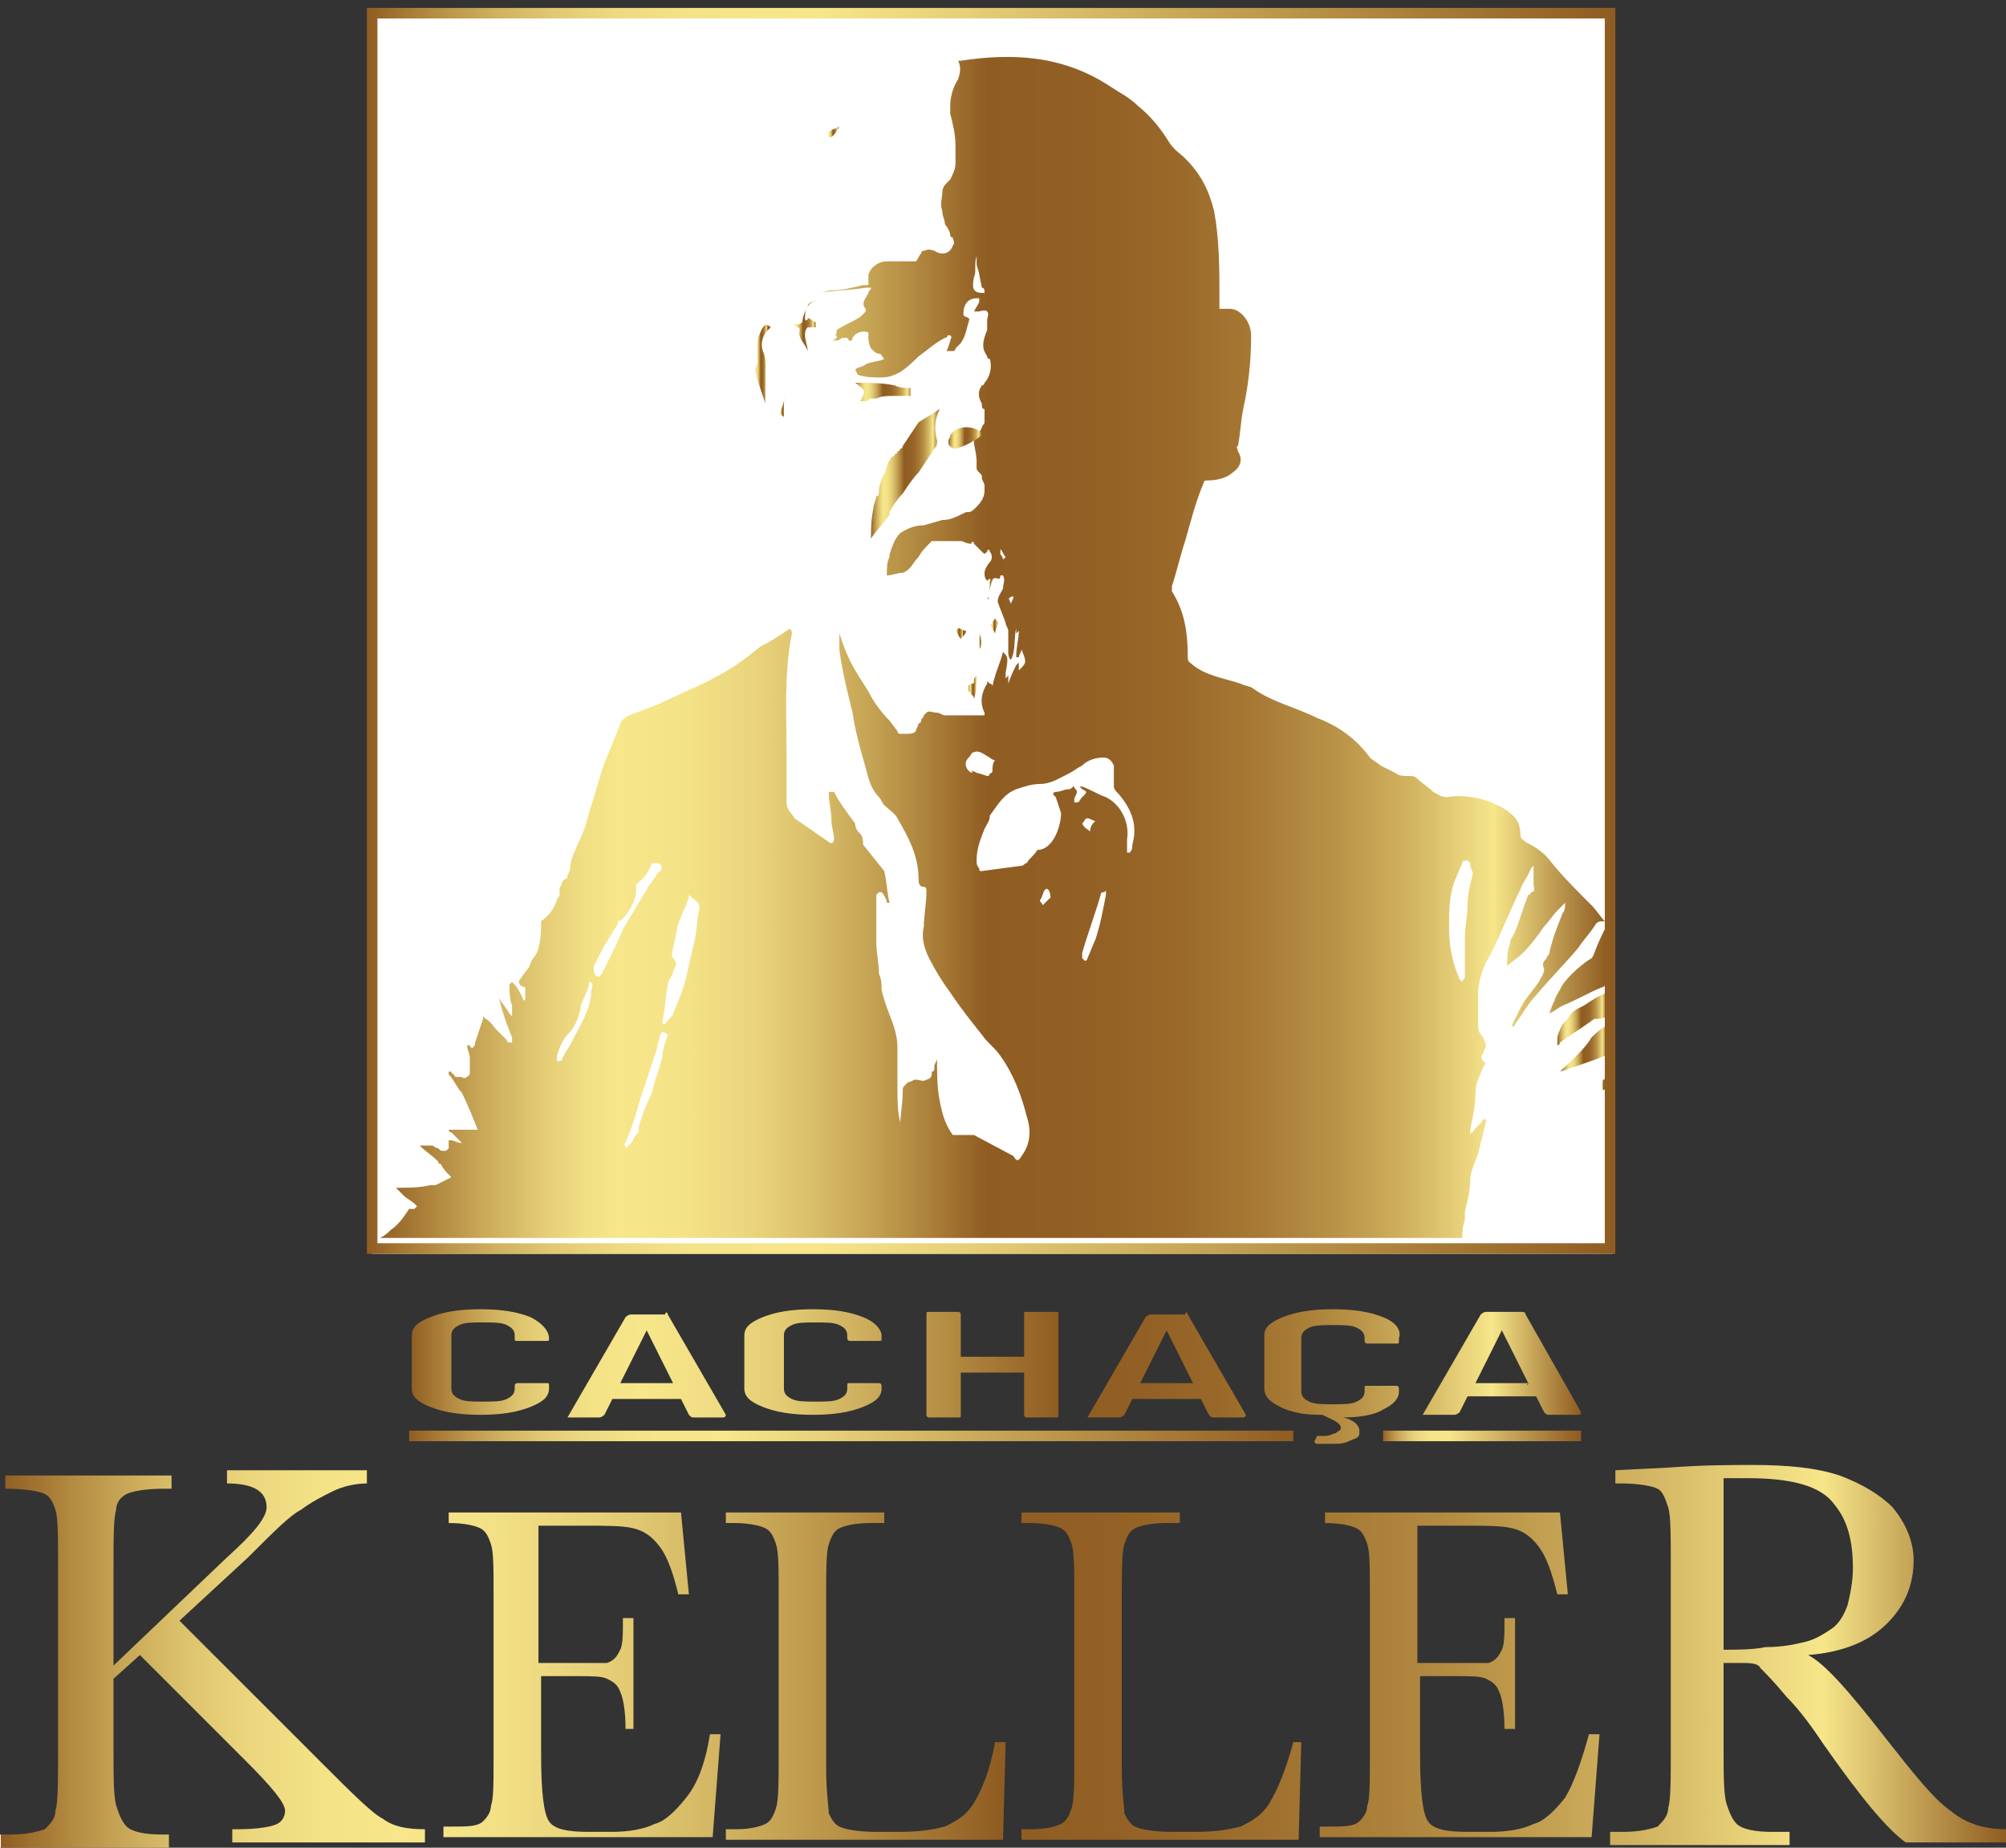 <?xml version="1.0" encoding="utf-8"?>
<!-- Generator: Adobe Illustrator 27.0.0, SVG Export Plug-In . SVG Version: 6.00 Build 0)  -->
<svg version="1.1" id="Camada_1" xmlns="http://www.w3.org/2000/svg" xmlns:xlink="http://www.w3.org/1999/xlink" x="0px" y="0px"
	 viewBox="0 0 76 70" style="enable-background:new 0 0 76 70;" xml:space="preserve">
<rect x="0" y="0" width="76" height="70" fill="#333333" stroke="none"/>
<style type="text/css">
	.st0{fill:#FFFFFF;}
	.st1{fill:url(#SVGID_1_);}
	.st2{fill:url(#SVGID_00000053543980790571912000000011505544227340092093_);}
	.st3{fill:url(#SVGID_00000060752459816803523560000018064247426524144022_);}
	.st4{fill:url(#SVGID_00000049901878027383979110000016486615745731405225_);}
	.st5{fill:url(#SVGID_00000106841901857739989900000006377407268028745133_);}
	.st6{fill:url(#SVGID_00000169520954422924683840000004865585180197057411_);}
	.st7{fill:url(#SVGID_00000143614863216078885510000013590364839463956620_);}
	.st8{fill:url(#SVGID_00000138560485723694839160000015053231980985263287_);}
	.st9{fill:url(#SVGID_00000138570469661120800290000008481210817380219276_);}
	.st10{fill:url(#SVGID_00000000902840017936903590000000831025566835444927_);}
	.st11{fill:url(#SVGID_00000156561791858527804360000014564773476937128076_);}
	.st12{fill:url(#SVGID_00000003790252205311435560000004797172442303283085_);}
	.st13{fill:url(#SVGID_00000101065923051352520810000017215235818524350870_);}
	.st14{fill:url(#SVGID_00000011011550723020778970000000690298881578992822_);}
	.st15{fill:url(#SVGID_00000142863665837643000780000015793847969863323793_);}
	.st16{fill:url(#SVGID_00000144300250753050592550000004505074007825819276_);}
	.st17{fill:url(#SVGID_00000072974239057909169240000012308631221038100631_);}
	.st18{fill:url(#SVGID_00000064327716522719468270000012965008202897116328_);}
	.st19{fill:url(#SVGID_00000022539208934219819090000007522160388066351262_);}
	.st20{fill:url(#SVGID_00000120554877530381843880000010429878302516360355_);}
	.st21{fill:url(#SVGID_00000005948255922838342340000010624837624585329551_);}
</style>
<rect x="14.1" y="0.4" class="st0" width="47" height="47.1"/>
<g>
	<linearGradient id="SVGID_1_" gradientUnits="userSpaceOnUse" x1="14.154" y1="24.713" x2="60.873" y2="24.713">
		<stop  offset="0" style="stop-color:#FFFFFF"/>
		<stop  offset="0" style="stop-color:#F9F9F9"/>
		<stop  offset="0" style="stop-color:#8F5C22"/>
		<stop  offset="4.097111e-02" style="stop-color:#AB8039"/>
		<stop  offset="8.922748e-02" style="stop-color:#CAA959"/>
		<stop  offset="0.133" style="stop-color:#E2C973"/>
		<stop  offset="0.171" style="stop-color:#F1DF84"/>
		<stop  offset="0.199" style="stop-color:#F7E68A"/>
		<stop  offset="0.255" style="stop-color:#F4E287"/>
		<stop  offset="0.306" style="stop-color:#EAD57C"/>
		<stop  offset="0.355" style="stop-color:#DABF6A"/>
		<stop  offset="0.403" style="stop-color:#C5A354"/>
		<stop  offset="0.45" style="stop-color:#AC813A"/>
		<stop  offset="0.496" style="stop-color:#905D23"/>
		<stop  offset="0.497" style="stop-color:#8F5C22"/>
		<stop  offset="0.577" style="stop-color:#925F24"/>
		<stop  offset="0.647" style="stop-color:#996829"/>
		<stop  offset="0.714" style="stop-color:#A67934"/>
		<stop  offset="0.778" style="stop-color:#B89146"/>
		<stop  offset="0.842" style="stop-color:#D2B461"/>
		<stop  offset="0.903" style="stop-color:#F3E187"/>
		<stop  offset="0.908" style="stop-color:#F7E68A"/>
		<stop  offset="1" style="stop-color:#8F5C22"/>
	</linearGradient>
	<path class="st1" d="M60.3,36.3c-0.5,0.3-1.1,0.9-1.2,1.2c0,0-0.2,0.3-0.2,0.4c-0.1,0.2-0.1,0.2-0.2,0.5c0.2-0.1,0.3-0.2,0.5-0.3
		c0.5-0.2,1-0.5,1.5-0.7c0,0,0.1,0,0.1-0.1v-2.4c-0.2-0.2-0.3-0.4-0.5-0.6c-0.5-0.5-1.1-1.1-1.5-1.6c-0.3-0.4-0.6-0.6-1-0.8
		c-0.1-0.1-0.2-0.1-0.2-0.3c0-0.3-0.1-0.6-0.4-0.8c-0.2-0.2-0.5-0.3-0.7-0.4c-0.5-0.2-1.1-0.3-1.7-0.2c-0.2,0-0.3-0.1-0.5-0.2
		c-0.2-0.2-0.4-0.3-0.6-0.5c-0.1-0.1-0.2-0.1-0.3-0.1c-0.2,0-0.4,0-0.5-0.1c-0.2-0.1-0.4-0.2-0.6-0.3c-0.1-0.1-0.3-0.2-0.4-0.3
		c-0.5-0.7-1.2-1.2-2-1.5c-0.8-0.4-1.7-0.6-2.4-1.1C47.4,26,47.2,26,47,25.9c-0.6-0.2-1.3-0.3-1.8-0.7c-0.1-0.1-0.2-0.1-0.2-0.3
		c0-0.9-0.1-1.7-0.6-2.5c0-0.1,0-0.1,0-0.2c0.2-0.6,0.3-1.1,0.5-1.7c0.2-0.7,0.4-1.5,0.7-2.2c0-0.1,0.1-0.1,0.2-0.1
		c0.3,0,0.7-0.1,0.9-0.3c0.3-0.2,0.4-0.5,0.2-0.8c0-0.1-0.1-0.2,0-0.2c0.1-0.5,0.1-0.9,0.2-1.4c0.2-0.9,0.3-1.8,0.3-2.8
		c0-0.5-0.4-1-0.8-1c-0.1,0-0.3,0-0.4,0c0-0.1,0-0.3,0-0.4c0-1.1,0-2.2-0.2-3.3c-0.2-0.8-0.5-1.4-1.1-2c-0.2-0.2-0.4-0.3-0.6-0.6
		C44,4.9,43.6,4.4,43.1,4c-0.3-0.3-0.7-0.5-1-0.7c-1.8-1.2-3.7-1.3-5.7-1c0,0-0.1,0-0.1,0c0.1,0.2,0.1,0.4,0,0.7
		C36.1,3.3,36,3.7,36,4c0,0.1,0,0.2,0,0.3c0.1,0.4,0.2,0.8,0.2,1.2c0,0.1,0,0.2,0,0.4c0,0.1,0,0.2,0,0.3c0,0.2-0.1,0.4-0.2,0.6
		c0,0,0,0-0.1,0.1c-0.1,0.1-0.2,0.2-0.2,0.4c0,0.2-0.1,0.4,0,0.7c0,0,0,0,0,0c0,0.2,0.1,0.3,0.1,0.5c0.1,0.1,0.2,0.3,0.2,0.4
		c0,0,0,0.1,0.1,0.1c0,0.1,0.1,0.2,0,0.3c0,0,0,0,0,0c0,0,0,0,0,0c-0.1,0.3-0.4,0.4-0.7,0.2c-0.3-0.1-0.3,0-0.4,0c0,0-0.1,0-0.1,0.1
		c-0.1,0.1-0.1,0.2-0.2,0.3c-0.4,0-0.7,0-1.1,0c-0.3,0-0.6,0.2-0.7,0.5l0,0.4c0,0-0.1,0-0.2,0c-0.4,0.1-0.8,0.2-1.2,0.2
		c-0.2,0-0.3,0.1-0.5,0.1c0.6-0.1,1.2-0.1,1.8-0.2c0.1,0,0.1,0,0.2,0c0,0.1-0.1,0.1-0.1,0.2c-0.1,0.2-0.3,0.4-0.1,0.6
		c0,0,0,0.1,0,0.1c-0.1,0.1-0.2,0.2-0.2,0.2c-0.3,0.2-0.6,0.3-0.9,0.5c0,0,0,0.1,0,0.1c0,0,0,0.1-0.1,0.1c0,0,0,0,0,0
		c0.1,0,0.1,0,0.1,0.1c0,0-0.1,0.1-0.2,0.1c0,0,0,0,0,0c0.1,0,0.2,0,0.2,0c0.1,0,0.2-0.1,0.2-0.1c0.1,0,0.1,0,0.2,0
		c0.1,0.2,0.2,0.1,0.2,0c0,0,0,0,0,0c0.1-0.2,0.4-0.3,0.6-0.2c0,0,0,0,0,0c0,0,0,0.1,0,0.1c0,0.2,0,0.3,0.1,0.5
		c0.1,0.1,0.2,0.2,0.3,0.2c0.1,0,0.1,0.1,0.2,0.2c-0.2,0.1-0.5,0.1-0.7,0.2c-0.1,0.1-0.3,0.1-0.4,0.2c0,0,0.1,0.2,0.1,0.2
		c0.3,0.1,0.6,0.1,0.9,0.1c0.3,0,0.5-0.1,0.7-0.2c0.3-0.2,0.5-0.4,0.7-0.6c0.3-0.2,0.6-0.5,1-0.7c0,0,0.1,0,0.1-0.1c0,0,0,0,0,0
		c0.1,0,0.2,0,0.1,0.2c0,0,0,0,0,0c0,0,0,0,0,0c0,0.1-0.2,0.5-0.1,0.4c0,0,0.1,0,0.1,0c0,0,0,0,0,0c0,0,0,0,0,0c0,0,0.1,0,0.1,0
		c0,0,0,0,0,0c0,0,0,0,0,0c0.1,0,0.1-0.1,0.1-0.1l0.2-0.2c0.2-0.3,0.2-0.5,0.3-0.8c0-0.1,0.1-0.1-0.1-0.2c-0.1,0-0.1-0.1-0.1-0.1
		c0-0.4,0.2-0.6,0.5-0.6c0,0,0.1,0,0.1,0c0,0,0,0.1,0,0.1c0,0.1-0.1,0.2-0.2,0.4c0.1,0,0.1,0,0.2,0c0.3-0.1,0.4,0,0.3,0.3
		c0,0.1,0,0.1,0,0.2c0,0.1,0,0.1,0,0.2c-0.2,0.5-0.2,0.7,0,1c0,0,0,0,0,0c0,0,0,0.1,0.1,0.1c0.1,0.3,0,0.7-0.2,0.9v0
		c0,0,0,0.1-0.1,0.1c-0.2,0.3-0.1,0.5,0,0.7c0,0.1,0,0.2,0.1,0.2c0,0,0,0.1,0,0.1c0,0.2,0,0.2,0,0.2c0,0,0,0,0,0c0,0,0,0,0,0.1
		c0,0,0,0.1,0,0.1c0,0,0,0,0,0c0,0,0,0,0,0c0,0.1-0.1,0.1-0.1,0.2c-0.1,0.2-0.2,0.4-0.3,0.5c0,0,0,0.1,0,0.1l0,0
		C37,17.3,37,17.4,37,17.5v0.1c0,0,0,0.1,0,0.1c0,0.1,0,0.1,0.1,0.2c0.1,0.1,0.1,0.1,0.1,0.2c0,0,0,0,0,0c0,0,0,0,0,0c0,0,0,0,0,0
		c0,0,0,0,0,0l0,0c0,0.1,0.1,0.2,0.1,0.3v0.2c0,0.2-0.1,0.4-0.3,0.6c0,0,0,0,0,0c-0.1,0.1-0.2,0.2-0.3,0.2c0,0-0.1,0-0.1,0
		c-0.4,0.2-0.6,0.3-0.9,0.3L35,19.9c-0.3,0-0.6,0.1-0.9,0.3c-0.2,0.2-0.3,0.5-0.4,0.8c0,0,0,0,0,0.1c-0.1,0.2-0.1,0.4-0.1,0.6
		c0,0,0,0,0,0c0,0,0,0.1,0,0.1c0.2,0,0.4-0.1,0.6-0.1c0.3-0.1,0.4-0.4,0.6-0.6c0.1-0.2,0.3-0.4,0.5-0.6c0.1,0,0.1,0,0.2,0
		c0.3,0,0.6,0,0.9,0c0.1,0,0.2,0.1,0.4,0.1c0,0,0,0,0,0c0-0.1,0.1-0.1,0.1,0c0.1,0.1,0.2,0.2,0.3,0.3c0.1,0.1,0.1,0.1,0.2,0
		c0-0.1,0.1-0.1,0.1,0c0.1,0.1,0.1,0.3,0,0.4c-0.1,0.1-0.2,0.3-0.2,0.4c0,0.1,0,0.2,0.1,0.3c0.2-0.2,0.1,0.1,0.1,0.1
		c0.1-0.1,0.1-0.2,0.2-0.2c0.1,0,0.2,0.1,0.2-0.1c0,0,0.1,0,0.1,0c0.1,0.2,0,0.3,0,0.5c-0.1,0.2-0.2,0.3-0.2,0.5
		c0.1,0.3,0.2,0.5,0.3,0.8c0,0.1,0.1,0.2,0.1,0.3c0,0.3,0,0.5,0,0.8c0,0.1,0,0.2,0.1,0.3c0.2-0.4,0.1-0.8,0.2-1.2c0,0.1,0,0.1,0,0.2
		c0,0,0.1-0.1,0.1-0.1c0,0.3-0.1,0.6-0.1,1c0,0,0,0,0.1,0c0-0.1,0.1-0.2,0.1-0.3c0.2,0.5,0.2,0.5-0.1,0.8c0-0.1,0-0.1,0-0.1
		c0-0.1,0-0.1,0-0.2c0,0-0.1,0.1-0.1,0.1c-0.1,0.2-0.2,0.4-0.3,0.7v-0.4c0,0,0,0,0,0c0,0.1,0,0.1-0.1,0.2c0-0.1,0-0.2,0-0.2
		c0.1-0.6,0.1-0.6-0.1-0.8c-0.1,0.4-0.3,0.8-0.4,1.3c0-0.1-0.1-0.1-0.1-0.1c0,0,0,0-0.1-0.1c0,0.1,0,0.1,0,0.1
		c-0.2,0.3-0.3,0.7-0.1,1.1c0,0,0,0.1,0,0.1c0,0,0,0,0,0c-0.5,0-1,0-1.5,0c-0.1,0-0.2-0.1-0.3-0.1c-0.2,0-0.3-0.1-0.4,0
		c0,0-0.1,0.1-0.1,0.1c0,0,0,0,0,0c0,0,0,0,0,0c0,0,0,0,0,0c0,0,0,0,0,0c0,0,0,0,0,0c0,0,0,0,0,0c0,0,0,0,0,0c0,0,0,0,0,0
		c0,0,0,0,0,0c0,0,0,0,0,0c0,0,0,0,0,0c0,0,0,0,0,0c0,0.1-0.1,0.1-0.1,0.2c0,0,0,0.1-0.1,0.1c0,0.1-0.1,0.2-0.1,0.3c0,0,0,0,0,0
		c0,0,0,0,0,0c-0.1,0.1-0.2,0.1-0.4,0.1c0,0,0,0-0.1,0c0,0,0,0,0,0c0,0,0,0-0.1,0c0,0,0,0,0,0c0,0,0,0,0,0c0,0,0,0,0,0c0,0,0,0,0,0
		c0,0,0,0,0,0c0,0,0,0,0,0c0,0-0.1,0-0.1-0.1c0,0,0,0,0,0l-0.3-0.4c-0.3-0.3-0.6-0.7-0.8-1.1c-0.3-0.5-0.6-0.9-0.8-1.4
		c-0.1-0.2-0.2-0.5-0.3-0.8c0,0.2,0,0.4,0,0.6c0.1,0.8,0.3,1.6,0.5,2.4c0.1,0.7,0.3,1.4,0.5,2.1c0.1,0.4,0.2,0.8,0.5,1.1
		c0.1,0.1,0.1,0.2,0.2,0.3c0.2,0.2,0.4,0.3,0.5,0.5c0.4,0.7,0.8,1.4,0.8,2.3c0,0.1,0,0.3,0.2,0.3c0.1,0,0.1,0.1,0.1,0.2
		c0,0.4-0.1,0.9-0.1,1.3c-0.1,0.4,0,0.8,0.2,1.2c0.2,0.4,0.5,0.9,0.8,1.3c0.4,0.6,0.8,1.1,1.2,1.6c0.2,0.3,0.5,0.5,0.7,0.8
		c0.5,0.7,0.8,1.5,1,2.3c0.2,0.6,0.1,1.1-0.2,1.5c-0.1,0.2-0.2,0.2-0.3,0L36.9,43c-0.1,0-0.1,0-0.2,0c0,0,0,0,0,0c0,0,0,0,0,0
		c0,0,0,0,0,0c0,0,0,0,0,0c0,0,0,0,0,0c0,0,0,0,0,0c0,0,0,0,0,0c0,0,0,0,0,0c0,0,0,0,0,0c0,0,0,0-0.1,0c0,0,0,0,0,0c0,0,0,0,0,0
		c0,0,0,0,0,0s0,0,0,0c0,0,0,0,0,0c0,0,0,0,0,0c0,0,0,0,0,0c0,0,0,0,0,0c0,0,0,0-0.1,0c0,0,0,0,0,0c0,0,0,0,0,0c0,0,0,0,0,0
		c0,0,0,0,0,0c0,0,0,0,0,0c0,0,0,0,0,0c0,0,0,0,0,0c0,0,0,0-0.1,0c0,0,0,0-0.1,0c0,0,0,0,0,0c0,0,0,0-0.1,0c0,0,0,0,0,0
		c0,0,0,0-0.1,0c0,0,0,0,0,0c0,0,0,0,0,0c0,0,0,0,0,0c0,0,0,0,0,0c0,0,0,0,0,0c0,0,0,0,0,0c0,0,0,0,0,0c0,0,0,0,0,0c0,0,0,0,0,0
		c0,0,0,0,0,0c0,0,0,0,0,0c0,0,0,0,0,0c0,0,0,0,0,0c0,0,0,0,0,0c0,0,0,0,0,0c0,0,0,0,0,0c0,0,0,0,0,0c-0.3-0.4-0.4-0.8-0.5-1.3
		c-0.1-0.5-0.1-1.1-0.1-1.6c0,0.1-0.1,0.2-0.1,0.3c0,0,0,0,0,0.1c0,0,0,0.1-0.1,0.1c0,0,0,0.1,0,0.1c0,0.1-0.1,0.2-0.2,0.2
		c0,0,0,0,0,0c-0.1,0.1-0.3,0-0.4,0c-0.1,0-0.2,0.1-0.3,0.1c0,0,0,0-0.1,0.1c-0.1,0.1-0.1,0.1-0.1,0.3c0,0,0,0,0,0c0,0,0,0,0,0
		c0,0.4-0.1,0.9-0.1,1.3c0,0,0,0,0,0c0-0.1,0-0.1,0-0.2c-0.1-0.4-0.1-0.9-0.1-1.3c0-0.5,0-1,0-1.5c0-0.8-0.4-1.3-0.6-2.2
		c0-0.2,0-0.4-0.1-0.6c0-0.4-0.1-0.8-0.1-1.2c0-0.3,0-0.6,0-1c0-0.3,0-0.6,0-0.8c0,0,0.1-0.1,0.1-0.1c0,0,0.1,0,0.1,0
		c0.1,0.1,0.2,0.3,0.2,0.4c0,0,0,0,0,0c0,0,0,0,0.1,0c-0.1-0.4-0.1-0.8-0.2-1.2c0,0,0,0,0,0c0,0,0,0,0,0L32.7,32
		c0-0.1,0-0.3-0.1-0.4c-0.1-0.1-0.2-0.2-0.2-0.4c-0.3-0.4-0.6-0.8-0.8-1.2c-0.1,0-0.1,0-0.2,0c0,0,0,0.1,0,0.1c0,0.3,0.1,0.6,0.1,1
		c0,0.2,0.1,0.5,0.1,0.7c0,0.1-0.1,0.2-0.2,0.1l-1.3-0.9c0,0,0,0,0,0c0,0,0,0,0,0c-0.1-0.2-0.3-0.3-0.3-0.6c0-0.6,0-1.2,0-1.8
		c0-1.5-0.1-3.1,0.2-4.6c0-0.2-0.1-0.2-0.2-0.1c-0.3,0.2-0.6,0.4-1,0.6c-0.5,0.4-1,0.8-1.6,1.1c-0.7,0.4-1.5,0.7-2.3,1.1
		c-0.3,0.1-0.5,0.2-0.8,0.3c-0.3,0.1-0.5,0.2-0.6,0.4c-0.2,0.6-0.5,1.2-0.7,1.8c-0.2,0.7-0.4,1.3-0.6,2c-0.1,0.4-0.3,0.7-0.4,1
		c-0.1,0.2-0.2,0.5-0.2,0.7c0,0.1-0.1,0.2-0.1,0.3c0,0,0,0.1-0.1,0.1l-0.1,0.1c0,0,0,0,0,0c0,0,0,0,0,0c0,0,0,0,0,0
		c0,0.1-0.1,0.2-0.1,0.3c0,0,0,0,0,0c0,0,0,0,0,0.1c0,0,0,0,0,0.1c0,0,0,0,0,0c0,0.1-0.1,0.1-0.1,0.2c0,0,0,0,0,0c0,0,0,0,0,0
		c-0.1,0.3-0.3,0.6-0.6,0.8c0,0.3,0,0.7-0.1,1c0,0,0,0,0,0c0,0,0,0,0,0c0,0.1-0.1,0.3-0.2,0.4c-0.1,0.1-0.1,0.3-0.2,0.4
		c-0.1,0.1-0.2,0.3-0.3,0.4c-0.1,0.1,0,0.3,0.2,0.3c0,0.1,0,0.2,0,0.4c0,0,0,0.1,0,0.1c0,0-0.1,0-0.1-0.1c-0.1-0.2-0.2-0.4-0.3-0.5
		c0,0-0.1-0.1-0.1-0.1c0,0-0.1,0.1-0.1,0.1c0,0.3,0,0.5,0.1,0.8c0,0.1,0,0.2,0,0.3c0,0,0,0.1,0,0.1c0,0-0.1-0.1-0.1-0.1
		c-0.1-0.2-0.3-0.4-0.4-0.6c0.1,0.4,0.2,0.7,0.3,1c0.1,0.2,0.1,0.3,0.2,0.5c0,0.1,0,0.2,0,0.2c-0.1,0-0.2,0-0.2-0.1
		c-0.1-0.1-0.3-0.3-0.4-0.4c-0.1-0.1-0.2-0.3-0.4-0.4c0,0-0.1-0.1-0.1-0.1c0,0,0,0,0,0.1L18,39.5c0,0.1,0,0.1-0.1,0.2
		c0,0-0.1,0-0.1-0.1c0,0-0.1,0-0.1,0c0,0.2,0.1,0.3,0.1,0.5c0,0,0,0,0,0c0,0.1,0,0.2,0,0.3c0,0,0,0,0,0c0,0,0,0,0,0c0,0,0,0,0,0
		c0,0,0,0,0,0c0,0,0,0,0,0.1c0,0,0,0,0,0c0,0,0,0,0,0c0,0,0,0,0,0c0,0,0,0,0,0c0,0,0,0,0,0c0,0,0,0,0,0c0,0,0,0,0,0.1
		c0,0,0,0.1,0,0.1c0,0,0,0,0,0c0,0,0,0,0,0c0,0,0,0,0,0c0,0,0,0,0,0c0,0,0,0,0,0c-0.1,0.1-0.2,0.2-0.3,0.1c0,0,0,0-0.1,0
		c0,0-0.1,0-0.1,0c0,0-0.1,0-0.1-0.1c0,0-0.1,0-0.1-0.1c0,0-0.1,0-0.1,0c0,0,0,0,0,0.1c0.2,0.2,0.3,0.5,0.5,0.7
		c0.2,0.4,0.4,0.9,0.6,1.4c-0.1,0-0.2,0-0.3,0c0,0-0.1,0-0.1,0c0,0-0.1,0-0.1,0H17c0,0,0,0.1,0.1,0.1c0.1,0.1,0.3,0.3,0.4,0.4
		c-0.2,0-0.3-0.1-0.4-0.1c0,0,0,0-0.1,0c0,0,0,0,0,0c0,0,0,0,0,0c0,0,0,0,0,0c0,0.1,0,0.2,0,0.3c0,0,0,0,0,0c0,0,0,0,0,0
		c0,0-0.1,0.1-0.1,0.1c0,0,0,0,0,0c0,0,0,0,0,0c0,0,0,0,0,0c0,0,0,0,0,0c0,0,0,0,0,0c0,0,0,0,0,0c0,0,0,0,0,0c0,0,0,0,0,0
		c0,0,0,0,0,0c0,0,0,0,0,0c0,0,0,0,0,0c0,0,0,0,0,0c0,0,0,0,0,0c0,0,0,0,0,0c0,0,0,0,0,0c0,0,0,0-0.1,0c-0.1,0-0.1,0-0.2-0.1
		c0,0,0,0,0,0c-0.1,0-0.2-0.1-0.2-0.1l-0.5,0c0.2,0.2,0.5,0.4,0.7,0.6c0,0.1,0.1,0.1,0.1,0.1c0.1,0.2,0.2,0.3,0.4,0.5l-0.6,0.3
		c0,0-0.1,0-0.1,0c0,0,0,0-0.1,0c-0.4,0.1-0.9,0.1-1.3,0.1c0.1,0.1,0.2,0.2,0.3,0.3c0.1,0.1,0.3,0.2,0.4,0.3c0,0,0.1,0.1,0.1,0.1
		c0,0-0.1,0.1-0.1,0.1c-0.1,0-0.1,0-0.2,0c0,0,0,0,0,0c-0.2,0.3-0.4,0.6-0.7,0.8c-0.1,0.1-0.2,0.2-0.4,0.3c0,0,0,0,0,0h41
		c0-0.2,0-0.4,0.1-0.7c0-0.1,0-0.2,0-0.3c0.1-0.4,0.2-0.8,0.2-1.2c0-0.3,0.2-0.7,0.3-1c0.1-0.4,0.2-0.8,0.3-1.2c0,0,0-0.1,0-0.1
		c0,0-0.1,0-0.1,0c-0.1,0.2-0.3,0.3-0.4,0.5c0,0-0.1,0-0.1,0.1c0-0.1,0-0.1,0-0.2c0.1-0.5,0.2-0.9,0.2-1.4c0-0.4,0.2-0.7,0.3-1
		c0.1-0.1,0.1-0.1,0-0.2c-0.1-0.1-0.1-0.2,0-0.3c0-0.1,0.1-0.2,0.1-0.3c0-0.1-0.1-0.2-0.1-0.3c-0.1-0.1-0.2-0.2-0.2-0.4
		c0-0.4,0-0.8,0-1.2c0-0.6,0.2-1.1,0.5-1.6c0.4-0.8,0.7-1.6,1.1-2.4c0.1-0.3,0.3-0.5,0.4-0.8c0,0,0,0,0.1-0.1c0,0,0,0.1,0,0.1
		c0,0,0,0.1,0,0.1c0,0.2,0,0.3,0,0.5c0,0.1,0.1,0.3-0.1,0.3c0,0,0,0.1-0.1,0.1c-0.2,0.5-0.3,0.9-0.5,1.4c-0.1,0.2-0.2,0.3-0.2,0.5
		c-0.1,0.2-0.1,0.5-0.1,0.8c0.2-0.2,0.4-0.3,0.6-0.5c0.3-0.3,0.6-0.7,0.8-1c0.2-0.2,0.3-0.4,0.5-0.6c0.1-0.1,0.2-0.2,0.3-0.3
		c0,0.1,0,0.3-0.1,0.4c-0.2,0.5-0.4,1-0.5,1.5c0,0.1-0.1,0.1-0.1,0.2c-0.1,0.1-0.2,0.2-0.1,0.4c0,0.2-0.1,0.3-0.2,0.5
		c-0.2,0.3-0.5,0.6-0.7,1c-0.1,0.2-0.2,0.4-0.3,0.6c0,0,0,0.1,0,0.1c0,0,0.1,0,0.1-0.1c0.3-0.4,0.5-0.8,0.8-1.1
		c0.5-0.6,1.1-1.2,1.6-1.8c0.2-0.3,0.4-0.5,0.6-0.8c0,0,0,0,0,0c0.1-0.2,0.2-0.2,0.4-0.2c0,0.1,0,0.2,0,0.3
		C60.4,36,60.4,36.2,60.3,36.3z M59.2,37.5C59.2,37.5,59.2,37.5,59.2,37.5C59.2,37.5,59.2,37.5,59.2,37.5z M37.3,11.1
		c-0.4,0-0.5-0.1-0.4-0.6c0.1-0.2,0-0.5,0.1-0.8C37,9.4,37,9,37,8.6c0,0,0,0,0,0c0,0,0,0,0,0c0,0,0,0.1,0,0.1c0,0.2,0,0.5,0,0.7
		c0,0.2,0,0.4,0,0.6c0,0.1,0.1,0.3,0.1,0.4l0.1,0.5c0,0,0,0,0,0C37.3,10.9,37.3,11,37.3,11.1z M38,21.2c0-0.1-0.1-0.2-0.1-0.2
		c0,0,0-0.1,0-0.2c0.1,0.1,0.1,0.2,0.2,0.3C38.1,21.1,38,21.2,38,21.2z M38.4,22.6c0,0.1-0.1,0.2-0.1,0.3c0-0.1-0.1-0.2-0.1-0.3
		c0-0.1,0-0.2,0-0.3c0,0.1,0,0.3,0,0.4C38.3,22.6,38.3,22.6,38.4,22.6C38.4,22.5,38.4,22.6,38.4,22.6z M22.4,37.5
		c0,0.7-0.4,1.3-0.7,1.9c-0.1,0.2-0.3,0.5-0.4,0.7c0,0.1-0.1,0.1-0.2,0.1c0-0.1,0-0.2,0-0.2c0.1-0.3,0.2-0.6,0.4-0.8
		c0.3-0.3,0.4-0.6,0.5-1c0,0,0,0,0-0.1c0.1-0.2,0.2-0.5,0.3-0.7c0,0,0,0,0-0.1c0,0,0-0.1,0.1-0.1C22.5,37.4,22.4,37.5,22.4,37.5z
		 M22.8,36.9c0,0-0.1,0.1-0.1,0.1c-0.2,0-0.2-0.2-0.2-0.3c0,0,0-0.1,0-0.1l0,0c0.2-0.4,0.4-0.8,0.6-1.1c0.1-0.2,0.2-0.3,0.3-0.5
		c0,0,0,0,0,0c0,0,0,0,0-0.1c0.1,0,0.2-0.1,0.3-0.2c0.2-0.3,0.4-0.6,0.4-1c0-0.1,0-0.1,0-0.1c0,0,0,0,0-0.1c0.3-0.2,0.5-0.5,0.6-0.8
		c0.1,0,0.1,0,0.2,0c0,0,0,0,0,0c0.2,0,0.2,0.3,0.1,0.3c0,0-0.1,0.1-0.1,0.1c-0.1,0.2-0.3,0.4-0.4,0.6c-0.3,0.5-0.6,1-0.9,1.5
		C23.4,35.7,23.1,36.3,22.8,36.9C22.8,36.9,22.8,36.9,22.8,36.9z M25.1,40c-0.1,0.5-0.3,0.9-0.4,1.4c-0.2,0.4-0.4,0.9-0.5,1.3
		c0,0.1,0,0.2,0,0.2C24,43,24,43.3,23.8,43.4c0,0,0,0,0,0c0,0-0.1,0.1-0.1,0.1c0-0.1-0.1-0.2,0-0.2c0.1-0.3,0.2-0.5,0.3-0.8
		c0.1-0.3,0.2-0.7,0.3-1l0.6-1.8c0-0.2,0.1-0.3,0.1-0.5c0,0,0.1-0.1,0.1-0.1c0.1,0,0.2,0.1,0.2,0.1C25.2,39.5,25.1,39.8,25.1,40z
		 M26.5,34.4c-0.1,0.4-0.1,0.9-0.2,1.3c-0.1,0.4-0.2,0.9-0.3,1.3c-0.1,0.5-0.3,0.9-0.5,1.4c0,0.1-0.2,0.2-0.3,0.4c0,0,0,0-0.1,0
		c0,0,0-0.1,0-0.1c0.1-0.5,0.1-0.9,0.2-1.4c0-0.2,0.2-0.3,0.2-0.5c0.1-0.2,0.2-0.3,0-0.5c-0.1-0.1,0-0.3,0-0.4
		c0.1-0.3,0.1-0.6,0.2-0.9c0.1-0.3,0.3-0.7,0.4-1c0,0,0-0.1,0-0.1c0,0,0.1,0.1,0.1,0.1C26.5,34.2,26.5,34.3,26.5,34.4z M38.7,22.7
		c0.1-0.3,0.1-0.6-0.2-0.8C38.8,22.1,38.8,22.4,38.7,22.7z M36.7,29.2c-0.1-0.1-0.2-0.3,0-0.5c0.1-0.1,0.1-0.2,0.2-0.2
		c0.2-0.1,0.4,0.1,0.6,0.2c0.1,0.1,0.2,0.1,0.2,0.1c-0.1,0.1-0.1,0.3-0.1,0.4c0,0,0,0.1-0.1,0.1c0,0,0,0.1-0.1,0.1l-0.3-0.1
		c-0.1,0-0.2-0.1-0.3-0.1C36.9,29.3,36.8,29.3,36.7,29.2z M39.5,34.3c0-0.1-0.1-0.1-0.1-0.2c0.1-0.1,0.1-0.3,0.2-0.4
		c0.1-0.1,0.2,0.1,0.2,0.3C39.7,34.1,39.6,34.2,39.5,34.3z M41.5,35.6c-0.1,0.2-0.2,0.5-0.3,0.7c0,0,0,0.1-0.1,0.1
		c0,0-0.1-0.1-0.1-0.1c0-0.1,0-0.1,0-0.2c0.2-0.7,0.5-1.5,0.7-2.2c0-0.1,0.1-0.1,0.1-0.1c0,0,0.1,0,0.1-0.1c0,0,0,0.1,0,0.2
		C41.8,34.4,41.7,35,41.5,35.6z M41,31.2c0.1-0.1,0.1-0.2,0.2-0.2c0.1,0,0.2,0.1,0.3,0.1c-0.1,0.1-0.2,0.2-0.2,0.4
		C41.2,31.4,41.1,31.4,41,31.2z M42.9,32c0,0.1,0,0.2-0.1,0.3c0,0,0,0-0.1,0c0-0.2,0-0.4,0-0.5c0.1-0.6-0.2-1.3-0.8-1.6
		c-0.3-0.1-0.6-0.3-0.9-0.4c0,0-0.1,0-0.1,0c0,0,0.1,0.1,0.1,0.1c0.2,0.1,0.2,0.1,0,0.3c-0.1,0.1-0.1,0.2-0.2,0.2c0,0-0.1,0-0.1,0
		c0,0,0-0.1,0-0.1c0-0.1,0.1-0.2,0.1-0.3c0-0.1-0.1-0.1-0.1-0.2c-0.1,0-0.1,0.1-0.2,0.1c-0.2,0-0.3,0.1-0.5,0.1c0,0-0.1,0-0.1,0.1
		c0,0,0.1,0.1,0.1,0.1l0.2,0.6c0,0.5-0.3,1.4-0.9,1.4c-0.1,0.2-0.3,0.3-0.4,0.5c-0.1,0-0.1,0.1-0.2,0.1l-1.5,0.2c0,0,0,0,0,0
		c-0.1,0-0.1,0-0.1-0.1c-0.1-0.1-0.1-0.2-0.1-0.3c0-0.4,0.1-0.7,0.3-1.2c0,0,0,0,0,0c0.1-0.2,0.2-0.3,0.2-0.5c0.3-0.4,0.5-0.8,1-1
		c0.3-0.1,0.6-0.2,0.9-0.2c0.4,0,0.7-0.2,1.1-0.4c0.2-0.1,0.3-0.2,0.5-0.3c0.2-0.2,0.5-0.3,0.8-0.3c0.2,0,0.3,0.1,0.4,0.3
		c0,0.3,0,0.5,0,0.8c0,0.1,0.1,0.2,0.2,0.3C42.9,30.7,43.1,31.3,42.9,32z M55.6,34.3c0,0.4-0.1,0.8-0.1,1.2c0,0.3,0,0.7,0,1
		c0,0.2,0,0.3,0,0.5c0,0.1-0.1,0.1-0.1,0.2c0,0-0.1-0.1-0.1-0.1c-0.3-0.7-0.4-1.3-0.4-2c0-0.6,0-1.1,0.2-1.7
		c0.1-0.2,0.2-0.5,0.3-0.7c0-0.1,0.1-0.1,0.2-0.1c0,0,0.1,0.1,0.1,0.1c0,0.2,0.1,0.3,0.1,0.4C55.7,33.5,55.6,33.9,55.6,34.3z"/>
	
		<linearGradient id="SVGID_00000080183032084948498400000007575518494642032271_" gradientUnits="userSpaceOnUse" x1="58.977" y1="38.611" x2="60.876" y2="38.611">
		<stop  offset="0" style="stop-color:#FFFFFF"/>
		<stop  offset="0" style="stop-color:#F9F9F9"/>
		<stop  offset="0" style="stop-color:#8F5C22"/>
		<stop  offset="4.097111e-02" style="stop-color:#AB8039"/>
		<stop  offset="8.922748e-02" style="stop-color:#CAA959"/>
		<stop  offset="0.133" style="stop-color:#E2C973"/>
		<stop  offset="0.171" style="stop-color:#F1DF84"/>
		<stop  offset="0.199" style="stop-color:#F7E68A"/>
		<stop  offset="0.247" style="stop-color:#F3E186"/>
		<stop  offset="0.298" style="stop-color:#E8D27A"/>
		<stop  offset="0.35" style="stop-color:#D6BA66"/>
		<stop  offset="0.403" style="stop-color:#BF9B4D"/>
		<stop  offset="0.456" style="stop-color:#A47632"/>
		<stop  offset="0.491" style="stop-color:#8F5C22"/>
		<stop  offset="0.572" style="stop-color:#925F24"/>
		<stop  offset="0.643" style="stop-color:#996829"/>
		<stop  offset="0.711" style="stop-color:#A67934"/>
		<stop  offset="0.776" style="stop-color:#B89146"/>
		<stop  offset="0.841" style="stop-color:#D2B461"/>
		<stop  offset="0.903" style="stop-color:#F3E187"/>
		<stop  offset="0.908" style="stop-color:#F7E68A"/>
		<stop  offset="1" style="stop-color:#8F5C22"/>
	</linearGradient>
	<path style="fill:url(#SVGID_00000080183032084948498400000007575518494642032271_);" d="M60.9,38.5v-0.6l0-0.3
		c-0.3,0.1-0.6,0.3-0.9,0.5c0,0-0.2,0.1-0.2,0.1c-0.2,0.1-0.3,0.2-0.4,0.4c-0.1,0.1-0.1,0.1-0.2,0.2c-0.1,0.2-0.2,0.4-0.2,0.6
		c0,0.1,0,0.1,0,0.2c0,0,0.1,0,0.1-0.1c0.4-0.3,0.9-0.6,1.3-0.9C60.6,38.6,60.7,38.6,60.9,38.5z"/>
	
		<linearGradient id="SVGID_00000161614436702881102900000016214522089933586573_" gradientUnits="userSpaceOnUse" x1="59.142" y1="39.802" x2="60.873" y2="39.802">
		<stop  offset="0" style="stop-color:#FFFFFF"/>
		<stop  offset="0" style="stop-color:#F9F9F9"/>
		<stop  offset="0" style="stop-color:#8F5C22"/>
		<stop  offset="4.097111e-02" style="stop-color:#AB8039"/>
		<stop  offset="8.922748e-02" style="stop-color:#CAA959"/>
		<stop  offset="0.133" style="stop-color:#E2C973"/>
		<stop  offset="0.171" style="stop-color:#F1DF84"/>
		<stop  offset="0.199" style="stop-color:#F7E68A"/>
		<stop  offset="0.247" style="stop-color:#F3E186"/>
		<stop  offset="0.298" style="stop-color:#E8D27A"/>
		<stop  offset="0.35" style="stop-color:#D6BA66"/>
		<stop  offset="0.403" style="stop-color:#BF9B4D"/>
		<stop  offset="0.456" style="stop-color:#A47632"/>
		<stop  offset="0.491" style="stop-color:#8F5C22"/>
		<stop  offset="0.572" style="stop-color:#925F24"/>
		<stop  offset="0.643" style="stop-color:#996829"/>
		<stop  offset="0.711" style="stop-color:#A67934"/>
		<stop  offset="0.776" style="stop-color:#B89146"/>
		<stop  offset="0.841" style="stop-color:#D2B461"/>
		<stop  offset="0.903" style="stop-color:#F3E187"/>
		<stop  offset="0.908" style="stop-color:#F7E68A"/>
		<stop  offset="1" style="stop-color:#8F5C22"/>
	</linearGradient>
	<path style="fill:url(#SVGID_00000161614436702881102900000016214522089933586573_);" d="M59.1,40.6C59.2,40.6,59.2,40.6,59.1,40.6
		c0.6-0.2,1.2-0.4,1.7-0.6c0-0.4,0-0.7,0-1.1c-0.2,0.1-0.4,0.3-0.5,0.4C60,39.8,59.5,40.2,59.1,40.6z"/>
	
		<linearGradient id="SVGID_00000000917271797727805230000010971795040230580879_" gradientUnits="userSpaceOnUse" x1="60.636" y1="41.08" x2="60.873" y2="41.08">
		<stop  offset="0" style="stop-color:#FFFFFF"/>
		<stop  offset="0" style="stop-color:#F9F9F9"/>
		<stop  offset="0" style="stop-color:#8F5C22"/>
		<stop  offset="4.097111e-02" style="stop-color:#AB8039"/>
		<stop  offset="8.922748e-02" style="stop-color:#CAA959"/>
		<stop  offset="0.133" style="stop-color:#E2C973"/>
		<stop  offset="0.171" style="stop-color:#F1DF84"/>
		<stop  offset="0.199" style="stop-color:#F7E68A"/>
		<stop  offset="0.247" style="stop-color:#F3E186"/>
		<stop  offset="0.298" style="stop-color:#E8D27A"/>
		<stop  offset="0.35" style="stop-color:#D6BA66"/>
		<stop  offset="0.403" style="stop-color:#BF9B4D"/>
		<stop  offset="0.456" style="stop-color:#A47632"/>
		<stop  offset="0.491" style="stop-color:#8F5C22"/>
		<stop  offset="0.572" style="stop-color:#925F24"/>
		<stop  offset="0.643" style="stop-color:#996829"/>
		<stop  offset="0.711" style="stop-color:#A67934"/>
		<stop  offset="0.776" style="stop-color:#B89146"/>
		<stop  offset="0.841" style="stop-color:#D2B461"/>
		<stop  offset="0.903" style="stop-color:#F3E187"/>
		<stop  offset="0.908" style="stop-color:#F7E68A"/>
		<stop  offset="1" style="stop-color:#8F5C22"/>
	</linearGradient>
	<path style="fill:url(#SVGID_00000000917271797727805230000010971795040230580879_);" d="M60.7,41c0,0.1,0,0.2,0,0.3
		c0.1,0,0.2-0.1,0.2-0.1c0-0.1,0-0.2,0-0.4C60.8,40.9,60.7,40.9,60.7,41z"/>
	
		<linearGradient id="SVGID_00000178200321406945308910000013005165665163882150_" gradientUnits="userSpaceOnUse" x1="32.973" y1="17.95" x2="35.581" y2="17.95">
		<stop  offset="0" style="stop-color:#FFFFFF"/>
		<stop  offset="0" style="stop-color:#F9F9F9"/>
		<stop  offset="0" style="stop-color:#8F5C22"/>
		<stop  offset="4.097111e-02" style="stop-color:#AB8039"/>
		<stop  offset="8.922748e-02" style="stop-color:#CAA959"/>
		<stop  offset="0.133" style="stop-color:#E2C973"/>
		<stop  offset="0.171" style="stop-color:#F1DF84"/>
		<stop  offset="0.199" style="stop-color:#F7E68A"/>
		<stop  offset="0.247" style="stop-color:#F3E186"/>
		<stop  offset="0.298" style="stop-color:#E8D27A"/>
		<stop  offset="0.35" style="stop-color:#D6BA66"/>
		<stop  offset="0.403" style="stop-color:#BF9B4D"/>
		<stop  offset="0.456" style="stop-color:#A47632"/>
		<stop  offset="0.491" style="stop-color:#8F5C22"/>
		<stop  offset="0.572" style="stop-color:#925F24"/>
		<stop  offset="0.643" style="stop-color:#996829"/>
		<stop  offset="0.711" style="stop-color:#A67934"/>
		<stop  offset="0.776" style="stop-color:#B89146"/>
		<stop  offset="0.841" style="stop-color:#D2B461"/>
		<stop  offset="0.903" style="stop-color:#F3E187"/>
		<stop  offset="0.908" style="stop-color:#F7E68A"/>
		<stop  offset="1" style="stop-color:#8F5C22"/>
	</linearGradient>
	<path style="fill:url(#SVGID_00000178200321406945308910000013005165665163882150_);" d="M35.6,15.5c-0.3,0.2-0.5,0.3-0.8,0.5
		c-0.2,0.3-0.4,0.6-0.6,0.9c0,0,0,0,0,0c0,0,0,0.1-0.1,0.1c0,0,0,0,0,0c0,0,0,0.1-0.1,0.1c0,0,0,0,0,0c0,0,0,0.1-0.1,0.1
		c0,0,0,0,0,0c0,0,0,0.1-0.1,0.1c0,0,0,0,0,0c0,0,0,0,0,0c0,0,0,0,0,0c-0.1,0.1-0.2,0.3-0.2,0.4c0,0,0,0,0,0
		c-0.1,0.3-0.3,0.6-0.3,0.9c0,0,0,0,0,0c0,0.1,0,0.2-0.1,0.2c0,0.1-0.1,0.3-0.1,0.4C33,19.7,33,20,33,20.3c0,0,0,0,0,0.1
		c0.2-0.3,0.5-0.6,0.7-0.9c0,0,0,0,0-0.1c0.1-0.2,0.3-0.5,0.5-0.7c0.2-0.3,0.4-0.6,0.6-0.8c0.2-0.3,0.4-0.6,0.6-0.9
		c0.1-0.1,0.1-0.2,0.1-0.3C35.4,16.3,35.4,15.9,35.6,15.5C35.6,15.6,35.6,15.6,35.6,15.5z"/>
	
		<linearGradient id="SVGID_00000062879996826671211640000017183283937930560431_" gradientUnits="userSpaceOnUse" x1="28.556" y1="13.697" x2="29.09" y2="13.697">
		<stop  offset="0" style="stop-color:#FFFFFF"/>
		<stop  offset="0" style="stop-color:#F9F9F9"/>
		<stop  offset="0" style="stop-color:#8F5C22"/>
		<stop  offset="4.097111e-02" style="stop-color:#AB8039"/>
		<stop  offset="8.922748e-02" style="stop-color:#CAA959"/>
		<stop  offset="0.133" style="stop-color:#E2C973"/>
		<stop  offset="0.171" style="stop-color:#F1DF84"/>
		<stop  offset="0.199" style="stop-color:#F7E68A"/>
		<stop  offset="0.247" style="stop-color:#F3E186"/>
		<stop  offset="0.298" style="stop-color:#E8D27A"/>
		<stop  offset="0.35" style="stop-color:#D6BA66"/>
		<stop  offset="0.403" style="stop-color:#BF9B4D"/>
		<stop  offset="0.456" style="stop-color:#A47632"/>
		<stop  offset="0.491" style="stop-color:#8F5C22"/>
		<stop  offset="0.572" style="stop-color:#925F24"/>
		<stop  offset="0.643" style="stop-color:#996829"/>
		<stop  offset="0.711" style="stop-color:#A67934"/>
		<stop  offset="0.776" style="stop-color:#B89146"/>
		<stop  offset="0.841" style="stop-color:#D2B461"/>
		<stop  offset="0.903" style="stop-color:#F3E187"/>
		<stop  offset="0.908" style="stop-color:#F7E68A"/>
		<stop  offset="1" style="stop-color:#8F5C22"/>
	</linearGradient>
	<path style="fill:url(#SVGID_00000062879996826671211640000017183283937930560431_);" d="M28.7,14.4c0.1,0.3,0.2,0.6,0.3,0.9
		c0-0.5,0-1,0-1.4c0-0.2,0-0.4-0.1-0.6c-0.1-0.3,0-0.6,0.2-0.8c0,0,0.1-0.1,0.1-0.1c0,0-0.1-0.1-0.2-0.1c0,0-0.1,0.1-0.1,0.1
		c-0.1,0.2-0.2,0.4-0.2,0.6c0,0.3,0,0.5,0,0.8C28.6,13.9,28.6,14.1,28.7,14.4z"/>
	
		<linearGradient id="SVGID_00000155113039336344824280000014271249696857036470_" gradientUnits="userSpaceOnUse" x1="35.924" y1="16.578" x2="37.195" y2="16.578">
		<stop  offset="0" style="stop-color:#FFFFFF"/>
		<stop  offset="0" style="stop-color:#F9F9F9"/>
		<stop  offset="0" style="stop-color:#8F5C22"/>
		<stop  offset="4.097111e-02" style="stop-color:#AB8039"/>
		<stop  offset="8.922748e-02" style="stop-color:#CAA959"/>
		<stop  offset="0.133" style="stop-color:#E2C973"/>
		<stop  offset="0.171" style="stop-color:#F1DF84"/>
		<stop  offset="0.199" style="stop-color:#F7E68A"/>
		<stop  offset="0.247" style="stop-color:#F3E186"/>
		<stop  offset="0.298" style="stop-color:#E8D27A"/>
		<stop  offset="0.35" style="stop-color:#D6BA66"/>
		<stop  offset="0.403" style="stop-color:#BF9B4D"/>
		<stop  offset="0.456" style="stop-color:#A47632"/>
		<stop  offset="0.491" style="stop-color:#8F5C22"/>
		<stop  offset="0.572" style="stop-color:#925F24"/>
		<stop  offset="0.643" style="stop-color:#996829"/>
		<stop  offset="0.711" style="stop-color:#A67934"/>
		<stop  offset="0.776" style="stop-color:#B89146"/>
		<stop  offset="0.841" style="stop-color:#D2B461"/>
		<stop  offset="0.903" style="stop-color:#F3E187"/>
		<stop  offset="0.908" style="stop-color:#F7E68A"/>
		<stop  offset="1" style="stop-color:#8F5C22"/>
	</linearGradient>
	<path style="fill:url(#SVGID_00000155113039336344824280000014271249696857036470_);" d="M36.2,17C36.2,17,36.2,17,36.2,17
		C36.2,17,36.2,17,36.2,17c0.4-0.1,0.7-0.3,1-0.5c0,0,0-0.1,0-0.1c-0.3-0.3-1-0.3-1.2,0.1c0,0.1-0.1,0.2-0.1,0.2
		C35.9,16.8,36,17,36.2,17C36.1,17,36.2,17,36.2,17z"/>
	
		<linearGradient id="SVGID_00000169515996957315388300000011732231003460292741_" gradientUnits="userSpaceOnUse" x1="32.36" y1="14.893" x2="34.578" y2="14.893">
		<stop  offset="0" style="stop-color:#FFFFFF"/>
		<stop  offset="0" style="stop-color:#F9F9F9"/>
		<stop  offset="0" style="stop-color:#8F5C22"/>
		<stop  offset="4.097111e-02" style="stop-color:#AB8039"/>
		<stop  offset="8.922748e-02" style="stop-color:#CAA959"/>
		<stop  offset="0.133" style="stop-color:#E2C973"/>
		<stop  offset="0.171" style="stop-color:#F1DF84"/>
		<stop  offset="0.199" style="stop-color:#F7E68A"/>
		<stop  offset="0.247" style="stop-color:#F3E186"/>
		<stop  offset="0.298" style="stop-color:#E8D27A"/>
		<stop  offset="0.35" style="stop-color:#D6BA66"/>
		<stop  offset="0.403" style="stop-color:#BF9B4D"/>
		<stop  offset="0.456" style="stop-color:#A47632"/>
		<stop  offset="0.491" style="stop-color:#8F5C22"/>
		<stop  offset="0.572" style="stop-color:#925F24"/>
		<stop  offset="0.643" style="stop-color:#996829"/>
		<stop  offset="0.711" style="stop-color:#A67934"/>
		<stop  offset="0.776" style="stop-color:#B89146"/>
		<stop  offset="0.841" style="stop-color:#D2B461"/>
		<stop  offset="0.903" style="stop-color:#F3E187"/>
		<stop  offset="0.908" style="stop-color:#F7E68A"/>
		<stop  offset="1" style="stop-color:#8F5C22"/>
	</linearGradient>
	<path style="fill:url(#SVGID_00000169515996957315388300000011732231003460292741_);" d="M34.5,14.7c-0.2,0-0.4,0-0.6-0.1
		c-0.5-0.1-1-0.1-1.5-0.1c0.4,0.3,0.4,0.3,0.2,0.7l0.2,0c0.1,0,0.1-0.1,0.2-0.1c0,0,0,0,0,0c0,0,0,0,0.1,0c0,0,0,0,0.1,0
		c0.2-0.1,0.4-0.1,0.6-0.1c0.1,0,0.1,0,0.2,0c0.2,0,0.4,0,0.5,0C34.5,14.9,34.5,14.9,34.5,14.7C34.5,14.8,34.5,14.7,34.5,14.7z"/>
	
		<linearGradient id="SVGID_00000107568828489504403770000009479546019665983622_" gradientUnits="userSpaceOnUse" x1="29.96" y1="12.265" x2="30.901" y2="12.265">
		<stop  offset="0" style="stop-color:#FFFFFF"/>
		<stop  offset="0" style="stop-color:#F9F9F9"/>
		<stop  offset="0" style="stop-color:#8F5C22"/>
		<stop  offset="4.097111e-02" style="stop-color:#AB8039"/>
		<stop  offset="8.922748e-02" style="stop-color:#CAA959"/>
		<stop  offset="0.133" style="stop-color:#E2C973"/>
		<stop  offset="0.171" style="stop-color:#F1DF84"/>
		<stop  offset="0.199" style="stop-color:#F7E68A"/>
		<stop  offset="0.247" style="stop-color:#F3E186"/>
		<stop  offset="0.298" style="stop-color:#E8D27A"/>
		<stop  offset="0.35" style="stop-color:#D6BA66"/>
		<stop  offset="0.403" style="stop-color:#BF9B4D"/>
		<stop  offset="0.456" style="stop-color:#A47632"/>
		<stop  offset="0.491" style="stop-color:#8F5C22"/>
		<stop  offset="0.572" style="stop-color:#925F24"/>
		<stop  offset="0.643" style="stop-color:#996829"/>
		<stop  offset="0.711" style="stop-color:#A67934"/>
		<stop  offset="0.776" style="stop-color:#B89146"/>
		<stop  offset="0.841" style="stop-color:#D2B461"/>
		<stop  offset="0.903" style="stop-color:#F3E187"/>
		<stop  offset="0.908" style="stop-color:#F7E68A"/>
		<stop  offset="1" style="stop-color:#8F5C22"/>
	</linearGradient>
	<path style="fill:url(#SVGID_00000107568828489504403770000009479546019665983622_);" d="M30,12.3c0.1,0,0.1,0,0.2,0.1
		c0.1,0,0.1,0.1,0.1,0.1c-0.1,0.3,0.2,0.5,0.3,0.8c0-0.2-0.1-0.4-0.1-0.6c0-0.1,0-0.2,0.1-0.3c0.1,0,0.2,0,0.3,0c0,0,0-0.1,0-0.1
		c0,0,0,0,0,0c0,0,0,0,0,0c0,0,0-0.1,0-0.1c-0.1,0-0.1-0.1-0.2-0.1c0,0-0.1-0.1-0.1,0c-0.1,0.1-0.1,0-0.1-0.1c0-0.3,0.1-0.5,0.4-0.6
		c-0.1,0-0.3,0.1-0.3,0.2c-0.1,0.2-0.2,0.4-0.2,0.6C30.3,12.3,30.2,12.3,30,12.3C30,12.2,30,12.2,30,12.3C30,12.2,30,12.3,30,12.3z"
		/>
	
		<linearGradient id="SVGID_00000168830179708931653580000000000376527636136862_" gradientUnits="userSpaceOnUse" x1="36.684" y1="26.075" x2="37.008" y2="26.075">
		<stop  offset="0" style="stop-color:#FFFFFF"/>
		<stop  offset="0" style="stop-color:#F9F9F9"/>
		<stop  offset="0" style="stop-color:#8F5C22"/>
		<stop  offset="4.097111e-02" style="stop-color:#AB8039"/>
		<stop  offset="8.922748e-02" style="stop-color:#CAA959"/>
		<stop  offset="0.133" style="stop-color:#E2C973"/>
		<stop  offset="0.171" style="stop-color:#F1DF84"/>
		<stop  offset="0.199" style="stop-color:#F7E68A"/>
		<stop  offset="0.247" style="stop-color:#F3E186"/>
		<stop  offset="0.298" style="stop-color:#E8D27A"/>
		<stop  offset="0.35" style="stop-color:#D6BA66"/>
		<stop  offset="0.403" style="stop-color:#BF9B4D"/>
		<stop  offset="0.456" style="stop-color:#A47632"/>
		<stop  offset="0.491" style="stop-color:#8F5C22"/>
		<stop  offset="0.572" style="stop-color:#925F24"/>
		<stop  offset="0.643" style="stop-color:#996829"/>
		<stop  offset="0.711" style="stop-color:#A67934"/>
		<stop  offset="0.776" style="stop-color:#B89146"/>
		<stop  offset="0.841" style="stop-color:#D2B461"/>
		<stop  offset="0.903" style="stop-color:#F3E187"/>
		<stop  offset="0.908" style="stop-color:#F7E68A"/>
		<stop  offset="1" style="stop-color:#8F5C22"/>
	</linearGradient>
	<path style="fill:url(#SVGID_00000168830179708931653580000000000376527636136862_);" d="M37,25.6C37,25.6,37,25.6,37,25.6
		c-0.1,0.1-0.1,0.1-0.1,0.2c0,0.1,0,0.1-0.1,0.1c-0.2,0.1-0.2,0.2,0,0.4c0.1,0.1,0.1,0.1,0.1,0.2C37,26.2,37,25.9,37,25.6z"/>
	
		<linearGradient id="SVGID_00000176731218964579524230000001973058437299287168_" gradientUnits="userSpaceOnUse" x1="29.521" y1="15.33" x2="29.756" y2="15.33">
		<stop  offset="0" style="stop-color:#FFFFFF"/>
		<stop  offset="0" style="stop-color:#F9F9F9"/>
		<stop  offset="0" style="stop-color:#8F5C22"/>
		<stop  offset="4.097111e-02" style="stop-color:#AB8039"/>
		<stop  offset="8.922748e-02" style="stop-color:#CAA959"/>
		<stop  offset="0.133" style="stop-color:#E2C973"/>
		<stop  offset="0.171" style="stop-color:#F1DF84"/>
		<stop  offset="0.199" style="stop-color:#F7E68A"/>
		<stop  offset="0.247" style="stop-color:#F3E186"/>
		<stop  offset="0.298" style="stop-color:#E8D27A"/>
		<stop  offset="0.35" style="stop-color:#D6BA66"/>
		<stop  offset="0.403" style="stop-color:#BF9B4D"/>
		<stop  offset="0.456" style="stop-color:#A47632"/>
		<stop  offset="0.491" style="stop-color:#8F5C22"/>
		<stop  offset="0.572" style="stop-color:#925F24"/>
		<stop  offset="0.643" style="stop-color:#996829"/>
		<stop  offset="0.711" style="stop-color:#A67934"/>
		<stop  offset="0.776" style="stop-color:#B89146"/>
		<stop  offset="0.841" style="stop-color:#D2B461"/>
		<stop  offset="0.903" style="stop-color:#F3E187"/>
		<stop  offset="0.908" style="stop-color:#F7E68A"/>
		<stop  offset="1" style="stop-color:#8F5C22"/>
	</linearGradient>
	<path style="fill:url(#SVGID_00000176731218964579524230000001973058437299287168_);" d="M29.7,15.8C29.7,15.8,29.7,15.8,29.7,15.8
		c0-0.2,0-0.3,0-0.4c0-0.2,0-0.3,0.1-0.5c0,0,0,0,0,0c-0.1,0.2-0.1,0.4-0.2,0.6C29.5,15.7,29.6,15.7,29.7,15.8z"/>
	
		<linearGradient id="SVGID_00000039836483586368271930000014588666730821121924_" gradientUnits="userSpaceOnUse" x1="37.538" y1="23.644" x2="37.787" y2="23.644">
		<stop  offset="0" style="stop-color:#FFFFFF"/>
		<stop  offset="0" style="stop-color:#F9F9F9"/>
		<stop  offset="0" style="stop-color:#8F5C22"/>
		<stop  offset="4.097111e-02" style="stop-color:#AB8039"/>
		<stop  offset="8.922748e-02" style="stop-color:#CAA959"/>
		<stop  offset="0.133" style="stop-color:#E2C973"/>
		<stop  offset="0.171" style="stop-color:#F1DF84"/>
		<stop  offset="0.199" style="stop-color:#F7E68A"/>
		<stop  offset="0.247" style="stop-color:#F3E186"/>
		<stop  offset="0.298" style="stop-color:#E8D27A"/>
		<stop  offset="0.35" style="stop-color:#D6BA66"/>
		<stop  offset="0.403" style="stop-color:#BF9B4D"/>
		<stop  offset="0.456" style="stop-color:#A47632"/>
		<stop  offset="0.491" style="stop-color:#8F5C22"/>
		<stop  offset="0.572" style="stop-color:#925F24"/>
		<stop  offset="0.643" style="stop-color:#996829"/>
		<stop  offset="0.711" style="stop-color:#A67934"/>
		<stop  offset="0.776" style="stop-color:#B89146"/>
		<stop  offset="0.841" style="stop-color:#D2B461"/>
		<stop  offset="0.903" style="stop-color:#F3E187"/>
		<stop  offset="0.908" style="stop-color:#F7E68A"/>
		<stop  offset="1" style="stop-color:#8F5C22"/>
	</linearGradient>
	<path style="fill:url(#SVGID_00000039836483586368271930000014588666730821121924_);" d="M37.7,24c0-0.1,0.1-0.3,0.1-0.4
		c0-0.1-0.1-0.1-0.1-0.2c0,0.1-0.1,0.1-0.1,0.2C37.5,23.7,37.6,23.8,37.7,24z"/>
	
		<linearGradient id="SVGID_00000020377236690502832040000013776179057737125562_" gradientUnits="userSpaceOnUse" x1="36.154" y1="24.006" x2="36.491" y2="24.006">
		<stop  offset="0" style="stop-color:#FFFFFF"/>
		<stop  offset="0" style="stop-color:#F9F9F9"/>
		<stop  offset="0" style="stop-color:#8F5C22"/>
		<stop  offset="4.097111e-02" style="stop-color:#AB8039"/>
		<stop  offset="8.922748e-02" style="stop-color:#CAA959"/>
		<stop  offset="0.133" style="stop-color:#E2C973"/>
		<stop  offset="0.171" style="stop-color:#F1DF84"/>
		<stop  offset="0.199" style="stop-color:#F7E68A"/>
		<stop  offset="0.247" style="stop-color:#F3E186"/>
		<stop  offset="0.298" style="stop-color:#E8D27A"/>
		<stop  offset="0.35" style="stop-color:#D6BA66"/>
		<stop  offset="0.403" style="stop-color:#BF9B4D"/>
		<stop  offset="0.456" style="stop-color:#A47632"/>
		<stop  offset="0.491" style="stop-color:#8F5C22"/>
		<stop  offset="0.572" style="stop-color:#925F24"/>
		<stop  offset="0.643" style="stop-color:#996829"/>
		<stop  offset="0.711" style="stop-color:#A67934"/>
		<stop  offset="0.776" style="stop-color:#B89146"/>
		<stop  offset="0.841" style="stop-color:#D2B461"/>
		<stop  offset="0.903" style="stop-color:#F3E187"/>
		<stop  offset="0.908" style="stop-color:#F7E68A"/>
		<stop  offset="1" style="stop-color:#8F5C22"/>
	</linearGradient>
	<path style="fill:url(#SVGID_00000020377236690502832040000013776179057737125562_);" d="M36.3,23.8c0,0-0.1,0.1-0.1,0.1
		c0.1,0.1,0.1,0.2,0.2,0.3c0.1-0.1,0.2-0.2,0.2-0.3C36.5,23.9,36.4,23.8,36.3,23.8z"/>
	
		<linearGradient id="SVGID_00000019649734075052060710000007178998778774613902_" gradientUnits="userSpaceOnUse" x1="37.057" y1="24.318" x2="37.22" y2="24.318">
		<stop  offset="0" style="stop-color:#FFFFFF"/>
		<stop  offset="0" style="stop-color:#F9F9F9"/>
		<stop  offset="0" style="stop-color:#8F5C22"/>
		<stop  offset="4.097111e-02" style="stop-color:#AB8039"/>
		<stop  offset="8.922748e-02" style="stop-color:#CAA959"/>
		<stop  offset="0.133" style="stop-color:#E2C973"/>
		<stop  offset="0.171" style="stop-color:#F1DF84"/>
		<stop  offset="0.199" style="stop-color:#F7E68A"/>
		<stop  offset="0.247" style="stop-color:#F3E186"/>
		<stop  offset="0.298" style="stop-color:#E8D27A"/>
		<stop  offset="0.35" style="stop-color:#D6BA66"/>
		<stop  offset="0.403" style="stop-color:#BF9B4D"/>
		<stop  offset="0.456" style="stop-color:#A47632"/>
		<stop  offset="0.491" style="stop-color:#8F5C22"/>
		<stop  offset="0.572" style="stop-color:#925F24"/>
		<stop  offset="0.643" style="stop-color:#996829"/>
		<stop  offset="0.711" style="stop-color:#A67934"/>
		<stop  offset="0.776" style="stop-color:#B89146"/>
		<stop  offset="0.841" style="stop-color:#D2B461"/>
		<stop  offset="0.903" style="stop-color:#F3E187"/>
		<stop  offset="0.908" style="stop-color:#F7E68A"/>
		<stop  offset="1" style="stop-color:#8F5C22"/>
	</linearGradient>
	<path style="fill:url(#SVGID_00000019649734075052060710000007178998778774613902_);" d="M37.1,24.6c0.1-0.1,0.1-0.4,0-0.6
		C37.1,24.2,37.1,24.4,37.1,24.6C37.1,24.6,37.1,24.6,37.1,24.6C37.1,24.6,37.1,24.6,37.1,24.6z"/>
	
		<linearGradient id="SVGID_00000018918794690591912190000008414834255937504938_" gradientUnits="userSpaceOnUse" x1="31.347" y1="5.05" x2="31.76" y2="5.05">
		<stop  offset="0" style="stop-color:#FFFFFF"/>
		<stop  offset="0" style="stop-color:#F9F9F9"/>
		<stop  offset="0" style="stop-color:#8F5C22"/>
		<stop  offset="4.097111e-02" style="stop-color:#AB8039"/>
		<stop  offset="8.922748e-02" style="stop-color:#CAA959"/>
		<stop  offset="0.133" style="stop-color:#E2C973"/>
		<stop  offset="0.171" style="stop-color:#F1DF84"/>
		<stop  offset="0.199" style="stop-color:#F7E68A"/>
		<stop  offset="0.247" style="stop-color:#F3E186"/>
		<stop  offset="0.298" style="stop-color:#E8D27A"/>
		<stop  offset="0.35" style="stop-color:#D6BA66"/>
		<stop  offset="0.403" style="stop-color:#BF9B4D"/>
		<stop  offset="0.456" style="stop-color:#A47632"/>
		<stop  offset="0.491" style="stop-color:#8F5C22"/>
		<stop  offset="0.572" style="stop-color:#925F24"/>
		<stop  offset="0.643" style="stop-color:#996829"/>
		<stop  offset="0.711" style="stop-color:#A67934"/>
		<stop  offset="0.776" style="stop-color:#B89146"/>
		<stop  offset="0.841" style="stop-color:#D2B461"/>
		<stop  offset="0.903" style="stop-color:#F3E187"/>
		<stop  offset="0.908" style="stop-color:#F7E68A"/>
		<stop  offset="1" style="stop-color:#8F5C22"/>
	</linearGradient>
	<path style="fill:url(#SVGID_00000018918794690591912190000008414834255937504938_);" d="M31.8,4.8c-0.2,0.1-0.3,0.1-0.4,0.2
		c0,0,0,0.1,0,0.2c0.1,0,0.1,0,0.2-0.1C31.6,5.1,31.7,5,31.8,4.8z"/>
	
		<linearGradient id="SVGID_00000064311682610310209030000007763127696297381022_" gradientUnits="userSpaceOnUse" x1="37.436" y1="22.338" x2="37.59" y2="22.338">
		<stop  offset="0" style="stop-color:#FFFFFF"/>
		<stop  offset="0" style="stop-color:#F9F9F9"/>
		<stop  offset="0" style="stop-color:#8F5C22"/>
		<stop  offset="4.097111e-02" style="stop-color:#AB8039"/>
		<stop  offset="8.922748e-02" style="stop-color:#CAA959"/>
		<stop  offset="0.133" style="stop-color:#E2C973"/>
		<stop  offset="0.171" style="stop-color:#F1DF84"/>
		<stop  offset="0.199" style="stop-color:#F7E68A"/>
		<stop  offset="0.247" style="stop-color:#F3E186"/>
		<stop  offset="0.298" style="stop-color:#E8D27A"/>
		<stop  offset="0.35" style="stop-color:#D6BA66"/>
		<stop  offset="0.403" style="stop-color:#BF9B4D"/>
		<stop  offset="0.456" style="stop-color:#A47632"/>
		<stop  offset="0.491" style="stop-color:#8F5C22"/>
		<stop  offset="0.572" style="stop-color:#925F24"/>
		<stop  offset="0.643" style="stop-color:#996829"/>
		<stop  offset="0.711" style="stop-color:#A67934"/>
		<stop  offset="0.776" style="stop-color:#B89146"/>
		<stop  offset="0.841" style="stop-color:#D2B461"/>
		<stop  offset="0.903" style="stop-color:#F3E187"/>
		<stop  offset="0.908" style="stop-color:#F7E68A"/>
		<stop  offset="1" style="stop-color:#8F5C22"/>
	</linearGradient>
	<path style="fill:url(#SVGID_00000064311682610310209030000007763127696297381022_);" d="M37.4,22.6c0,0,0,0.1,0,0.1
		C37.5,22.7,37.5,22.7,37.4,22.6c0.1-0.2,0.1-0.4,0.2-0.6c0,0,0,0-0.1,0C37.5,22.2,37.5,22.4,37.4,22.6z"/>
</g>
<g id="borda">
	
		<linearGradient id="SVGID_00000168821099600240744410000002335843332949893010_" gradientUnits="userSpaceOnUse" x1="13.897" y1="23.912" x2="61.167" y2="23.912">
		<stop  offset="0" style="stop-color:#FFFFFF"/>
		<stop  offset="0" style="stop-color:#F9F9F9"/>
		<stop  offset="0" style="stop-color:#8F5C22"/>
		<stop  offset="2.920577e-02" style="stop-color:#A57833"/>
		<stop  offset="6.579576e-02" style="stop-color:#BC964A"/>
		<stop  offset="0.106" style="stop-color:#D0B260"/>
		<stop  offset="0.149" style="stop-color:#E1C872"/>
		<stop  offset="0.199" style="stop-color:#EDD980"/>
		<stop  offset="0.259" style="stop-color:#F5E388"/>
		<stop  offset="0.36" style="stop-color:#F7E68A"/>
		<stop  offset="0.48" style="stop-color:#E6CF77"/>
		<stop  offset="0.727" style="stop-color:#BC974A"/>
		<stop  offset="1" style="stop-color:#8F5C22"/>
	</linearGradient>
	<path style="fill:url(#SVGID_00000168821099600240744410000002335843332949893010_);" d="M61.2,47.5H13.9V0.3h47.3V47.5z
		 M14.3,47.1h46.5V0.7H14.3V47.1z"/>
</g>
<g id="texto">
	
		<linearGradient id="SVGID_00000095306858547879870870000005529120728830184606_" gradientUnits="userSpaceOnUse" x1="2.464526e-02" y1="62.635" x2="76.025" y2="62.635">
		<stop  offset="0" style="stop-color:#FFFFFF"/>
		<stop  offset="0" style="stop-color:#F9F9F9"/>
		<stop  offset="0" style="stop-color:#8F5C22"/>
		<stop  offset="7.661945e-03" style="stop-color:#976628"/>
		<stop  offset="3.454902e-02" style="stop-color:#B28940"/>
		<stop  offset="6.267866e-02" style="stop-color:#C9A858"/>
		<stop  offset="9.197956e-02" style="stop-color:#DDC36D"/>
		<stop  offset="0.123" style="stop-color:#EBD67D"/>
		<stop  offset="0.157" style="stop-color:#F4E287"/>
		<stop  offset="0.199" style="stop-color:#F7E68A"/>
		<stop  offset="0.245" style="stop-color:#F3E186"/>
		<stop  offset="0.298" style="stop-color:#E7D078"/>
		<stop  offset="0.354" style="stop-color:#D4B764"/>
		<stop  offset="0.412" style="stop-color:#BB9549"/>
		<stop  offset="0.471" style="stop-color:#9E6F2E"/>
		<stop  offset="0.498" style="stop-color:#8F5C22"/>
		<stop  offset="0.556" style="stop-color:#936125"/>
		<stop  offset="0.633" style="stop-color:#9F702E"/>
		<stop  offset="0.721" style="stop-color:#B38B41"/>
		<stop  offset="0.817" style="stop-color:#D1B361"/>
		<stop  offset="0.908" style="stop-color:#F7E68A"/>
		<stop  offset="1" style="stop-color:#8F5C22"/>
	</linearGradient>
	<path style="fill:url(#SVGID_00000095306858547879870870000005529120728830184606_);" d="M14.5,68.9c0.4,0.3,0.9,0.4,1.6,0.4v0.5
		H8.8v-0.5H9c0.8,0,1.3-0.1,1.5-0.2c0.2-0.1,0.3-0.3,0.3-0.5c0-0.3-0.5-0.9-1.5-1.9l-4-4l-1,0.9v2.6c0,1.1,0,1.8,0.1,2.2
		c0.1,0.3,0.2,0.6,0.4,0.8c0.2,0.2,0.7,0.3,1.3,0.3h0.3v0.5H0v-0.5h0.4c0.6,0,1-0.1,1.3-0.2c0.2-0.2,0.4-0.4,0.4-0.7
		c0.1-0.3,0.1-1.1,0.1-2.3v-6.9c0-1.2,0-1.9-0.1-2.2c-0.1-0.3-0.2-0.5-0.4-0.6c-0.2-0.1-0.7-0.2-1.5-0.2v-0.5h6.3v0.5H6.2
		c-0.7,0-1.2,0.1-1.4,0.2c-0.2,0.1-0.4,0.3-0.4,0.6c-0.1,0.3-0.1,1.1-0.1,2.2v3.7L8.6,59c1-0.9,1.5-1.5,1.5-1.9
		c0-0.6-0.5-0.9-1.5-0.9v-0.5h5.3v0.5c-0.4,0-0.9,0.1-1.3,0.3c-0.4,0.2-0.8,0.4-1.2,0.7C11,57.4,10.4,58,9.4,59l-2.6,2.4l5.3,5.3
		C13.3,67.9,14.1,68.7,14.5,68.9z M26,68.1c-0.4,0.5-0.8,0.9-1.2,1c-0.4,0.2-1,0.3-1.6,0.3h-0.9c-0.8,0-1.3-0.1-1.5-0.4
		c-0.2-0.3-0.3-1.1-0.3-2.6v-2.9h1.4c0.5,0,0.9,0,1.1,0.1c0.2,0.1,0.4,0.2,0.5,0.5c0.1,0.2,0.2,0.7,0.2,1.4H24v-4.2h-0.4
		c0,0.6,0,1-0.1,1.2c-0.1,0.2-0.2,0.4-0.5,0.5C22.8,63,22.3,63,21.7,63h-1.3v-5.2h1.7c0.9,0,1.5,0,1.9,0.1c0.4,0.1,0.7,0.3,1,0.7
		c0.3,0.4,0.5,1,0.7,1.8h0.4l-0.3-3.1H17v0.4c0.6,0,1,0.1,1.2,0.2c0.2,0.1,0.3,0.3,0.4,0.6c0.1,0.3,0.1,0.9,0.1,1.9v6.1
		c0,1,0,1.7-0.1,1.9c0,0.3-0.2,0.5-0.3,0.6c-0.2,0.2-0.6,0.2-1.2,0.2h-0.3v0.4H27l0.3-3.9h-0.4C26.7,66.9,26.4,67.6,26,68.1z
		 M36.9,68.3c-0.3,0.5-0.7,0.7-1.1,0.9c-0.4,0.1-0.9,0.2-1.7,0.2h-0.9c-0.7,0-1.2-0.1-1.4-0.2c-0.2-0.1-0.3-0.3-0.4-0.5
		c0-0.2-0.1-0.8-0.1-1.7v-6.5c0-1,0-1.7,0.1-2c0.1-0.3,0.2-0.5,0.4-0.6c0.2-0.1,0.6-0.2,1.2-0.2h0.5v-0.4h-6v0.4h0.3
		c0.6,0,1,0.1,1.2,0.2c0.2,0.1,0.3,0.3,0.4,0.6c0.1,0.3,0.1,0.9,0.1,1.9v6.1c0,1,0,1.7-0.1,2c-0.1,0.3-0.2,0.5-0.4,0.6
		c-0.2,0.1-0.6,0.2-1.1,0.2h-0.4v0.4h10.5l0.1-3.7h-0.4C37.5,67.1,37.2,67.8,36.9,68.3z M48.1,68.3c-0.3,0.5-0.7,0.7-1.1,0.9
		c-0.4,0.1-0.9,0.2-1.7,0.2h-0.9c-0.7,0-1.2-0.1-1.4-0.2c-0.2-0.1-0.3-0.3-0.4-0.5c0-0.2-0.1-0.8-0.1-1.7v-6.5c0-1,0-1.7,0.1-2
		c0.1-0.3,0.2-0.5,0.4-0.6c0.2-0.1,0.6-0.2,1.2-0.2h0.5v-0.4h-6v0.4h0.3c0.6,0,1,0.1,1.2,0.2c0.2,0.1,0.3,0.3,0.4,0.6
		c0.1,0.3,0.1,0.9,0.1,1.9v6.1c0,1,0,1.7-0.1,2c-0.1,0.3-0.2,0.5-0.4,0.6c-0.2,0.1-0.6,0.2-1.1,0.2h-0.4v0.4h10.5l0.1-3.7H49
		C48.7,67.1,48.4,67.8,48.1,68.3z M59.3,68.1c-0.4,0.5-0.8,0.9-1.2,1c-0.4,0.2-1,0.3-1.6,0.3h-0.9c-0.8,0-1.3-0.1-1.5-0.4
		c-0.2-0.3-0.3-1.1-0.3-2.6v-2.9h1.4c0.5,0,0.9,0,1.1,0.1c0.2,0.1,0.4,0.2,0.5,0.5c0.1,0.2,0.2,0.7,0.2,1.4h0.4v-4.2h-0.4
		c0,0.6,0,1-0.1,1.2c-0.1,0.2-0.2,0.4-0.5,0.5C56,63,55.6,63,55,63h-1.3v-5.2h1.7c0.9,0,1.5,0,1.9,0.1c0.4,0.1,0.7,0.3,1,0.7
		c0.3,0.4,0.5,1,0.7,1.8h0.4l-0.3-3.1h-8.9v0.4c0.6,0,1,0.1,1.2,0.2c0.2,0.1,0.3,0.3,0.4,0.6c0.1,0.3,0.1,0.9,0.1,1.9v6.1
		c0,1,0,1.7-0.1,1.9c0,0.3-0.2,0.5-0.3,0.6c-0.2,0.2-0.6,0.2-1.2,0.2H50v0.4h10.3l0.3-3.9h-0.4C59.9,66.8,59.6,67.6,59.3,68.1z
		 M76,69.3v0.5h-3.8c-0.7-0.5-1.7-1.7-3.1-3.7c-0.4-0.6-0.9-1.3-1.4-1.8c-0.5-0.6-0.8-0.9-1-1.1C66.6,63,66.3,63,65.9,63h-0.6v3.1
		c0,1.1,0,1.8,0.1,2.2c0.1,0.3,0.2,0.6,0.4,0.8c0.2,0.2,0.7,0.3,1.3,0.3h0.7v0.5H61v-0.5h0.5c0.6,0,1-0.1,1.3-0.2
		c0.2-0.2,0.4-0.4,0.4-0.7c0.1-0.3,0.1-1.1,0.1-2.3v-6.9c0-1.1,0-1.9-0.1-2.2c-0.1-0.3-0.2-0.6-0.4-0.7c-0.2-0.1-0.7-0.2-1.4-0.2
		h-0.2v-0.5l2-0.1c1.3-0.1,2.4-0.1,3.2-0.1c1.3,0,2.4,0.1,3.3,0.4c0.8,0.3,1.5,0.7,2,1.2c0.5,0.6,0.8,1.3,0.8,2c0,0.9-0.3,1.7-1,2.4
		c-0.7,0.7-1.7,1.1-3,1.2c0.6,0.3,1.5,1.3,2.9,3.1c1.1,1.4,1.9,2.4,2.5,2.8C74.5,69.1,75.2,69.3,76,69.3z M68.4,62.2
		c0.4-0.1,0.7-0.3,1-0.5c0.3-0.2,0.5-0.6,0.6-0.9c0.1-0.4,0.2-0.9,0.2-1.4c0-1-0.2-1.8-0.7-2.4C69,56.3,67.9,56,66.2,56
		c-0.3,0-0.6,0-0.9,0v6.5c0.5,0,1.1,0,1.6-0.1C67.5,62.4,68,62.3,68.4,62.2z"/>
	
		<linearGradient id="SVGID_00000175301634232007019670000005506209968446026122_" gradientUnits="userSpaceOnUse" x1="15.5" y1="52.143" x2="59.858" y2="52.143">
		<stop  offset="0" style="stop-color:#FFFFFF"/>
		<stop  offset="0" style="stop-color:#F9F9F9"/>
		<stop  offset="0" style="stop-color:#8F5C22"/>
		<stop  offset="7.661945e-03" style="stop-color:#976628"/>
		<stop  offset="3.454902e-02" style="stop-color:#B28940"/>
		<stop  offset="6.267866e-02" style="stop-color:#C9A858"/>
		<stop  offset="9.197956e-02" style="stop-color:#DDC36D"/>
		<stop  offset="0.123" style="stop-color:#EBD67D"/>
		<stop  offset="0.157" style="stop-color:#F4E287"/>
		<stop  offset="0.199" style="stop-color:#F7E68A"/>
		<stop  offset="0.249" style="stop-color:#F2DF85"/>
		<stop  offset="0.314" style="stop-color:#E4CD75"/>
		<stop  offset="0.387" style="stop-color:#CEAF5E"/>
		<stop  offset="0.466" style="stop-color:#B28940"/>
		<stop  offset="0.548" style="stop-color:#925F24"/>
		<stop  offset="0.553" style="stop-color:#8F5C22"/>
		<stop  offset="0.625" style="stop-color:#925F24"/>
		<stop  offset="0.689" style="stop-color:#996829"/>
		<stop  offset="0.749" style="stop-color:#A57934"/>
		<stop  offset="0.807" style="stop-color:#B89146"/>
		<stop  offset="0.864" style="stop-color:#D1B361"/>
		<stop  offset="0.919" style="stop-color:#F3E186"/>
		<stop  offset="0.925" style="stop-color:#F7E68A"/>
		<stop  offset="1" style="stop-color:#8F5C22"/>
	</linearGradient>
	<path style="fill:url(#SVGID_00000175301634232007019670000005506209968446026122_);" d="M20.8,50.7L20.8,50.7c0,0.1,0,0.1-0.1,0.1
		l-1.1,0c-0.1,0-0.1,0-0.1-0.1v-0.1c0-0.2-0.1-0.3-0.3-0.4c-0.2-0.1-0.5-0.1-0.9-0.1c-0.4,0-0.7,0-0.9,0.1c-0.2,0.1-0.3,0.2-0.3,0.4
		v2c0,0.2,0.1,0.3,0.3,0.4c0.2,0.1,0.5,0.1,0.9,0.1c0.4,0,0.7,0,0.9-0.1c0.2-0.1,0.3-0.2,0.3-0.4v-0.1c0,0,0-0.1,0.1-0.1l1.1,0
		c0.1,0,0.1,0,0.1,0.1v0.1c0,0.3-0.2,0.5-0.7,0.7c-0.5,0.2-1.1,0.3-1.9,0.3c-0.8,0-1.4-0.1-1.9-0.3c-0.5-0.2-0.7-0.4-0.7-0.7v-2
		c0-0.3,0.2-0.5,0.7-0.7c0.5-0.2,1.1-0.3,1.9-0.3c0.8,0,1.4,0.1,1.9,0.3C20.5,50.1,20.8,50.4,20.8,50.7z M25.3,49.8l2.2,3.8v0
		c0,0,0,0.1-0.1,0.1h-1.1c-0.1,0-0.1,0-0.2-0.1l-0.3-0.6c0,0,0,0,0,0c0,0,0,0-0.1,0h-2.4c0,0,0,0-0.1,0c0,0,0,0,0,0l-0.3,0.6
		c0,0-0.1,0.1-0.2,0.1h-1.1c0,0-0.1,0-0.1,0c0,0,0,0,0,0l2.2-3.8c0,0,0.1-0.1,0.2-0.1h1.3C25.2,49.7,25.3,49.7,25.3,49.8z
		 M25.5,52.4l-1-2c0,0,0,0,0,0c0,0,0,0,0,0l-1,2c0,0,0,0,0,0L25.5,52.4C25.5,52.5,25.5,52.5,25.5,52.4z M32.7,49.9
		c-0.5-0.2-1.1-0.3-1.9-0.3c-0.8,0-1.4,0.1-1.9,0.3c-0.5,0.2-0.7,0.4-0.7,0.7v2c0,0.3,0.2,0.5,0.7,0.7c0.5,0.2,1.1,0.3,1.9,0.3
		c0.8,0,1.4-0.1,1.9-0.3c0.5-0.2,0.7-0.4,0.7-0.7v-0.1c0,0,0-0.1-0.1-0.1l-1.1,0c-0.1,0-0.1,0-0.1,0.1v0.1c0,0.2-0.1,0.3-0.3,0.4
		c-0.2,0.1-0.5,0.1-0.9,0.1c-0.4,0-0.7,0-0.9-0.1c-0.2-0.1-0.3-0.2-0.3-0.4v-2c0-0.2,0.1-0.3,0.3-0.4c0.2-0.1,0.5-0.1,0.9-0.1
		c0.4,0,0.7,0,0.9,0.1c0.2,0.1,0.3,0.2,0.3,0.4v0.1c0,0,0,0.1,0.1,0.1l1.1,0c0.1,0,0.1,0,0.1-0.1v-0.1
		C33.4,50.4,33.2,50.1,32.7,49.9z M40,49.7h-1.1c-0.1,0-0.1,0-0.1,0.1v1.6c0,0,0,0-0.1,0h-2.2c0,0-0.1,0-0.1,0v-1.6
		c0,0,0-0.1-0.1-0.1h-1.1c-0.1,0-0.1,0-0.1,0.1v3.8c0,0,0,0.1,0.1,0.1h1.1c0.1,0,0.1,0,0.1-0.1v-1.6c0,0,0,0,0.1,0h2.2
		c0,0,0.1,0,0.1,0v1.6c0,0,0,0.1,0.1,0.1H40c0.1,0,0.1,0,0.1-0.1v-3.8C40.1,49.7,40.1,49.7,40,49.7z M45,49.8l2.2,3.8v0
		c0,0,0,0.1-0.1,0.1h-1.1c-0.1,0-0.1,0-0.2-0.1l-0.3-0.6c0,0,0,0,0,0c0,0,0,0-0.1,0H43c0,0,0,0-0.1,0c0,0,0,0,0,0l-0.3,0.6
		c0,0-0.1,0.1-0.2,0.1h-1.1c0,0-0.1,0-0.1,0c0,0,0,0,0,0l2.2-3.8c0,0,0.1-0.1,0.2-0.1h1.3C44.9,49.7,45,49.7,45,49.8z M45.2,52.4
		l-1-2c0,0,0,0,0,0c0,0,0,0,0,0l-1,2c0,0,0,0,0,0L45.2,52.4C45.2,52.5,45.2,52.5,45.2,52.4z M52.4,49.9c-0.5-0.2-1.1-0.3-1.9-0.3
		c-0.8,0-1.4,0.1-1.9,0.3c-0.5,0.2-0.7,0.4-0.7,0.7v2c0,0.3,0.2,0.5,0.6,0.7c0.4,0.2,0.9,0.3,1.5,0.3c0,0,0.1,0,0.1,0
		c0.4,0.2,0.7,0.3,0.7,0.5c0,0.1-0.1,0.1-0.2,0.2c-0.1,0-0.2,0.1-0.4,0.1c-0.1,0-0.1,0-0.1,0c-0.1,0-0.2,0-0.2,0l-0.1,0.2
		c0,0,0,0.1,0.1,0.1c0.2,0,0.3,0,0.5,0c0.3,0,0.5,0,0.7-0.1c0.2-0.1,0.4-0.1,0.4-0.3c0-0.1,0-0.1,0-0.1c0-0.2-0.2-0.4-0.6-0.5
		c0,0,0,0,0,0c0.6,0,1.2-0.1,1.5-0.3c0.4-0.2,0.6-0.4,0.6-0.7v-0.1c0,0,0-0.1-0.1-0.1l-1.1,0c-0.1,0-0.1,0-0.1,0.1v0.1
		c0,0.2-0.1,0.3-0.3,0.4c-0.2,0.1-0.5,0.1-0.9,0.1c-0.4,0-0.7,0-0.9-0.1c-0.2-0.1-0.3-0.2-0.3-0.4v-2c0-0.2,0.1-0.3,0.3-0.4
		c0.2-0.1,0.5-0.1,0.9-0.1c0.4,0,0.7,0,0.9,0.1c0.2,0.1,0.3,0.2,0.3,0.4v0.1c0,0,0,0.1,0.1,0.1l1.1,0c0.1,0,0.1,0,0.1-0.1v-0.1
		C53.1,50.4,52.9,50.1,52.4,49.9z M59.9,53.5L59.9,53.5c0,0,0,0.1-0.1,0.1h-1.1c-0.1,0-0.1,0-0.2-0.1l-0.3-0.6c0,0,0,0,0,0
		c0,0,0,0-0.1,0h-2.4c0,0,0,0-0.1,0c0,0,0,0,0,0l-0.3,0.6c0,0-0.1,0.1-0.2,0.1H54c0,0-0.1,0-0.1,0c0,0,0,0,0,0l2.2-3.8
		c0,0,0.1-0.1,0.2-0.1h1.3c0.1,0,0.2,0,0.2,0.1L59.9,53.5z M57.9,52.4l-1-2c0,0,0,0,0,0c0,0,0,0,0,0l-1,2c0,0,0,0,0,0L57.9,52.4
		C57.8,52.5,57.9,52.5,57.9,52.4z"/>
</g>
<g id="linha">
	<g>
		
			<linearGradient id="SVGID_00000103946084129073815410000004105917693608787352_" gradientUnits="userSpaceOnUse" x1="52.36" y1="54.445" x2="59.854" y2="54.445">
			<stop  offset="0" style="stop-color:#FFFFFF"/>
			<stop  offset="0" style="stop-color:#F9F9F9"/>
			<stop  offset="0" style="stop-color:#8F5C22"/>
			<stop  offset="2.752507e-02" style="stop-color:#A57834"/>
			<stop  offset="6.178293e-02" style="stop-color:#BC964A"/>
			<stop  offset="9.915560e-02" style="stop-color:#D0B260"/>
			<stop  offset="0.14" style="stop-color:#E1C972"/>
			<stop  offset="0.187" style="stop-color:#EDD980"/>
			<stop  offset="0.243" style="stop-color:#F5E388"/>
			<stop  offset="0.338" style="stop-color:#F7E68A"/>
			<stop  offset="1" style="stop-color:#8F5C22"/>
		</linearGradient>
		
			<rect x="52.4" y="54.2" style="fill:url(#SVGID_00000103946084129073815410000004105917693608787352_);" width="7.5" height="0.4"/>
	</g>
	<g>
		
			<linearGradient id="SVGID_00000127036517697968677400000018332597671293163961_" gradientUnits="userSpaceOnUse" x1="15.489" y1="54.445" x2="48.993" y2="54.445">
			<stop  offset="0" style="stop-color:#FFFFFF"/>
			<stop  offset="0" style="stop-color:#F9F9F9"/>
			<stop  offset="0" style="stop-color:#8F5C22"/>
			<stop  offset="2.920577e-02" style="stop-color:#A57833"/>
			<stop  offset="6.579576e-02" style="stop-color:#BC964A"/>
			<stop  offset="0.106" style="stop-color:#D0B260"/>
			<stop  offset="0.149" style="stop-color:#E1C872"/>
			<stop  offset="0.199" style="stop-color:#EDD980"/>
			<stop  offset="0.259" style="stop-color:#F5E388"/>
			<stop  offset="0.36" style="stop-color:#F7E68A"/>
			<stop  offset="0.48" style="stop-color:#E6CF77"/>
			<stop  offset="0.727" style="stop-color:#BC974A"/>
			<stop  offset="1" style="stop-color:#8F5C22"/>
		</linearGradient>
		
			<rect x="15.5" y="54.2" style="fill:url(#SVGID_00000127036517697968677400000018332597671293163961_);" width="33.5" height="0.4"/>
	</g>
</g>
</svg>
